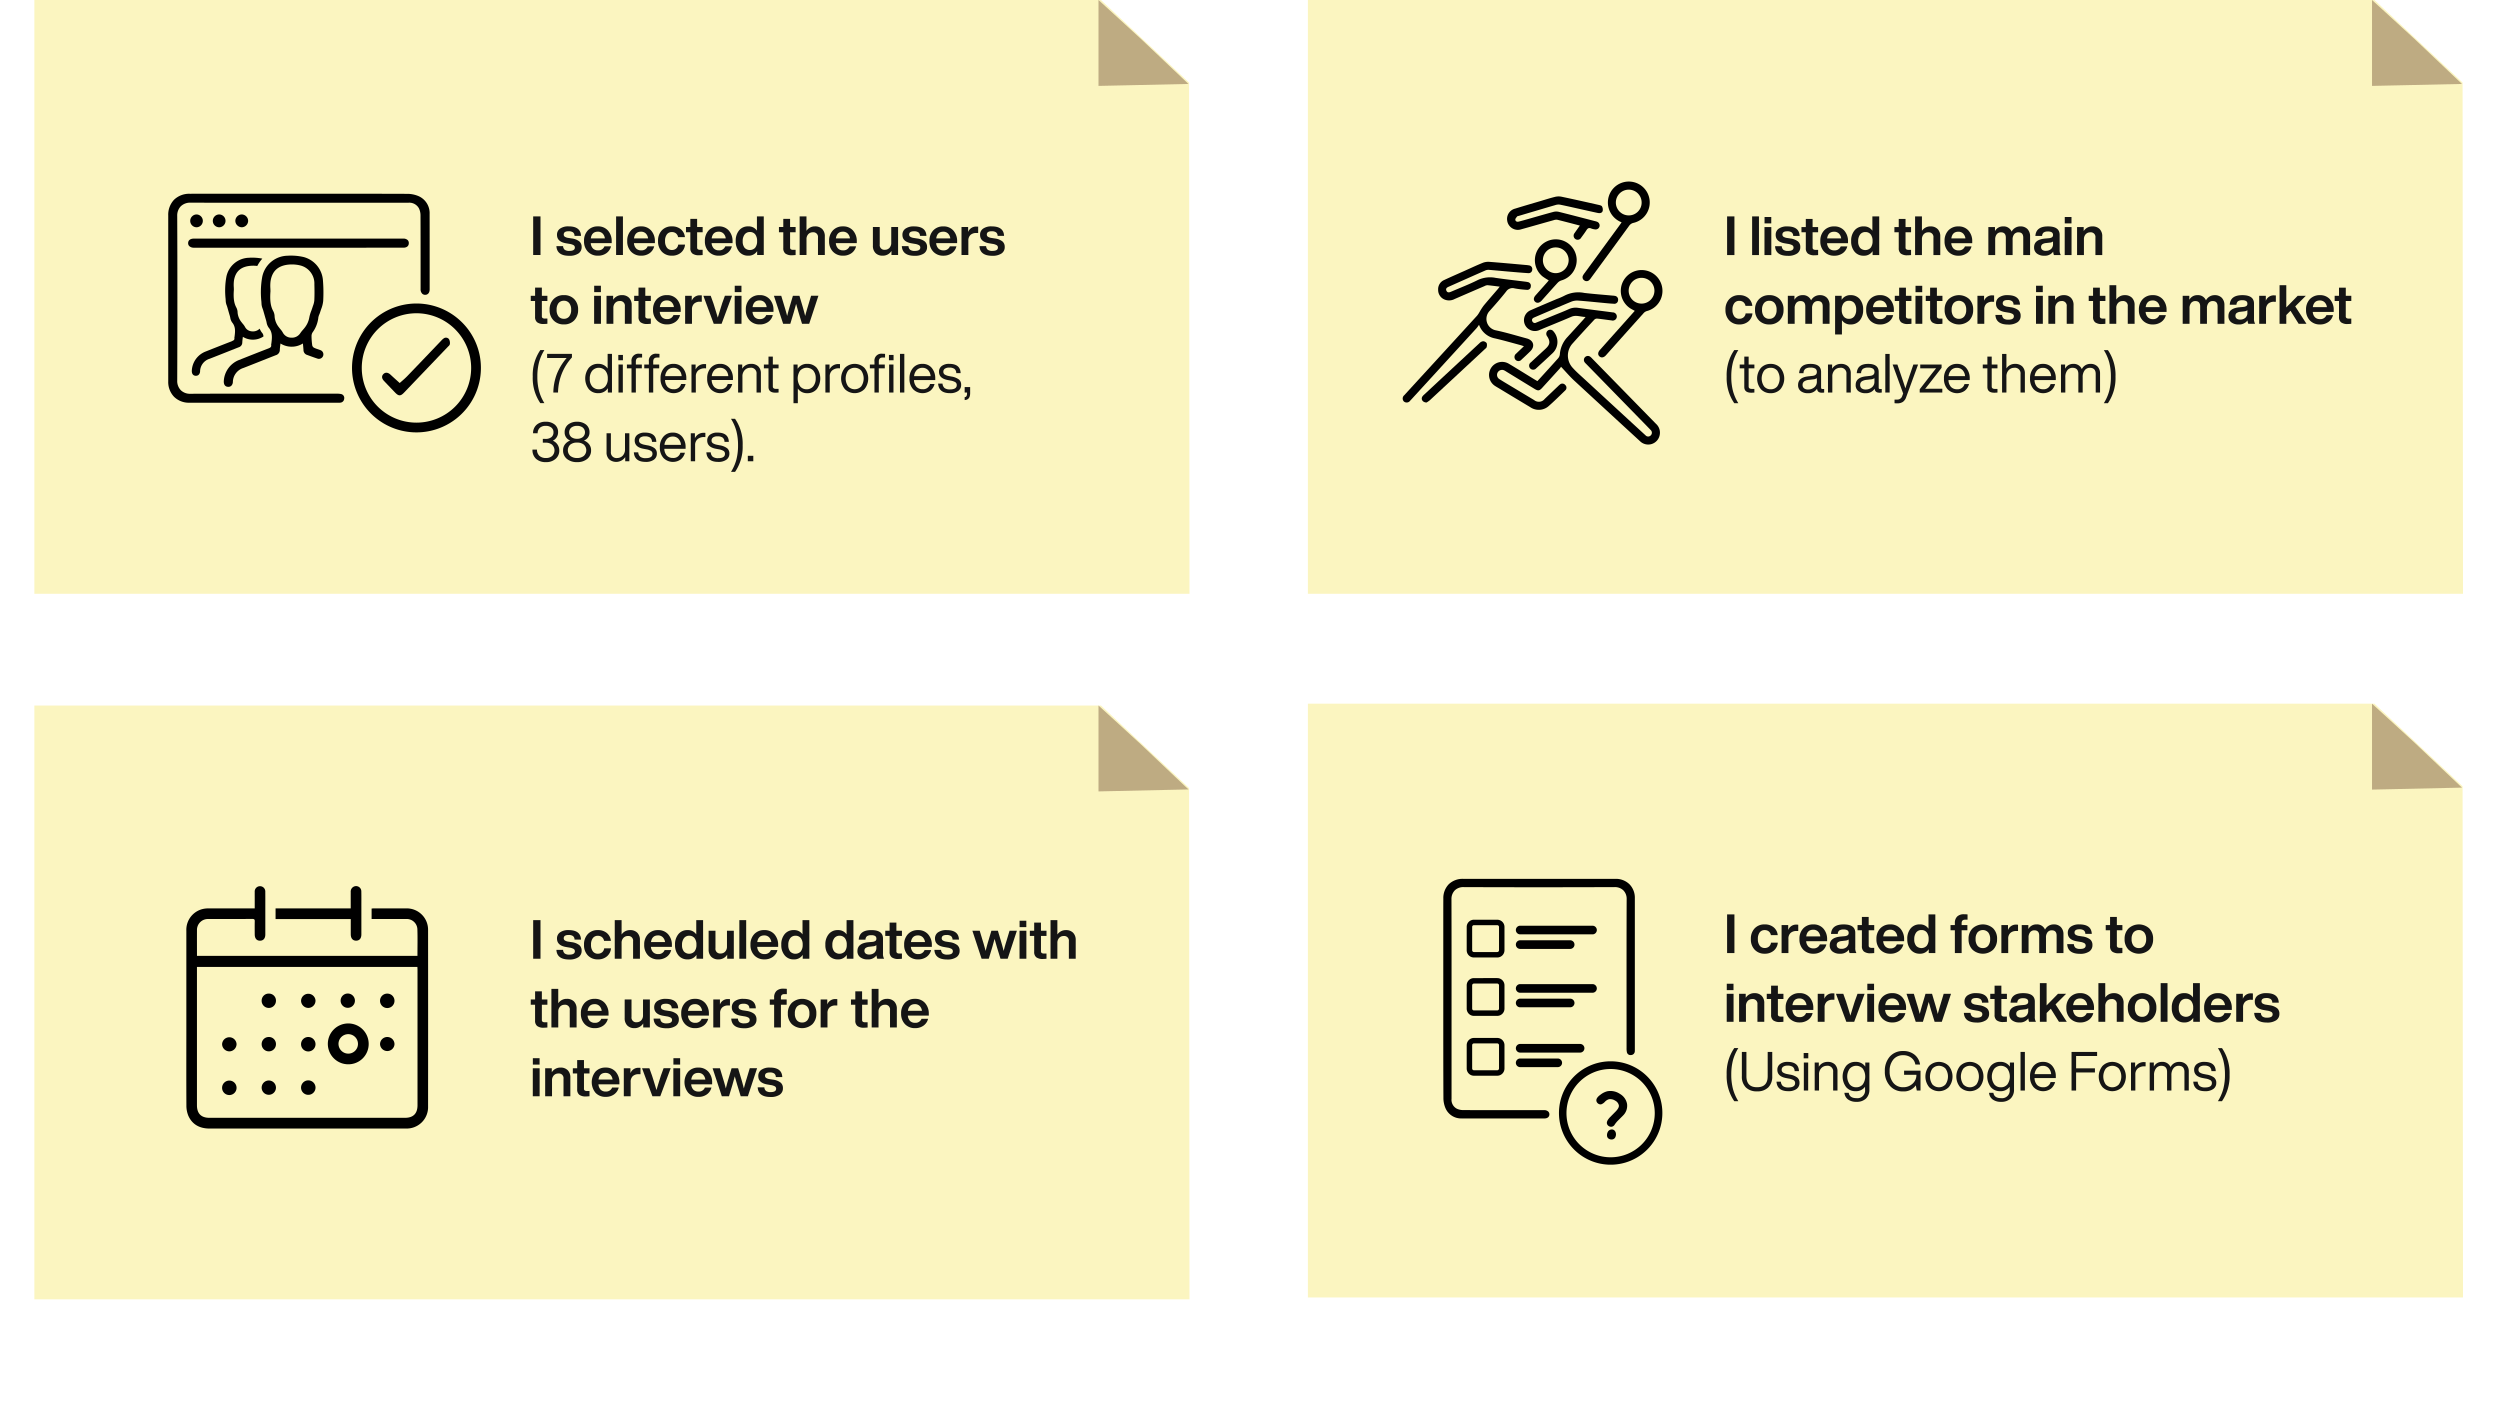 <svg xmlns="http://www.w3.org/2000/svg" xmlns:xlink="http://www.w3.org/1999/xlink" width="691" height="387.5" viewBox="0 0 691 387.5">
  <defs>
    <filter id="Rectangle_74" x="0" y="52.5" width="339" height="140" filterUnits="userSpaceOnUse">
      <feOffset dy="3" input="SourceAlpha"/>
      <feGaussianBlur stdDeviation="7.5" result="blur"/>
      <feFlood flood-opacity="0.161"/>
      <feComposite operator="in" in2="blur"/>
    </filter>
    <clipPath id="clip-path">
      <rect id="Rectangle_100" data-name="Rectangle 100" width="86.421" height="65.963" fill="none"/>
    </clipPath>
    <filter id="Rectangle_74-2" x="0" y="247.5" width="339" height="140" filterUnits="userSpaceOnUse">
      <feOffset dy="3" input="SourceAlpha"/>
      <feGaussianBlur stdDeviation="7.5" result="blur-2"/>
      <feFlood flood-opacity="0.161"/>
      <feComposite operator="in" in2="blur-2"/>
    </filter>
    <filter id="Rectangle_74-3" x="352" y="52.5" width="339" height="140" filterUnits="userSpaceOnUse">
      <feOffset dy="3" input="SourceAlpha"/>
      <feGaussianBlur stdDeviation="7.5" result="blur-3"/>
      <feFlood flood-opacity="0.161"/>
      <feComposite operator="in" in2="blur-3"/>
    </filter>
    <filter id="Rectangle_74-4" x="352" y="247" width="339" height="140" filterUnits="userSpaceOnUse">
      <feOffset dy="3" input="SourceAlpha"/>
      <feGaussianBlur stdDeviation="7.5" result="blur-4"/>
      <feFlood flood-opacity="0.161"/>
      <feComposite operator="in" in2="blur-4"/>
    </filter>
    <clipPath id="clip-path-2">
      <rect id="Rectangle_154" data-name="Rectangle 154" width="60.577" height="79.083" transform="translate(0 0)" fill="none"/>
    </clipPath>
    <clipPath id="clip-path-3">
      <rect id="Rectangle_97" data-name="Rectangle 97" width="71.793" height="72.674"/>
    </clipPath>
    <clipPath id="clip-path-4">
      <rect id="Rectangle_98" data-name="Rectangle 98" width="66.834" height="67.015" fill="none"/>
    </clipPath>
  </defs>
  <g id="Group_4426" data-name="Group 4426" transform="translate(-787.5 -1909)">
    <g id="Group_3313" data-name="Group 3313" transform="translate(2 -177)">
      <g transform="matrix(1, 0, 0, 1, 785.5, 2086)" filter="url(#Rectangle_74)">
        <rect id="Rectangle_74-5" data-name="Rectangle 74" width="294" height="95" transform="translate(22.5 72)" fill="#fff"/>
      </g>
      <path id="Path_1036" data-name="Path 1036" d="M-118,0H176.8l24.363,22.84.113,141.287H-118Z" transform="translate(913 2086)" fill="#fbf5c0"/>
      <path id="Path_1037" data-name="Path 1037" d="M0,0,11.766,10.777,24.867,23.2,0,23.746Z" transform="translate(1089.124 2086)" fill="#beab82"/>
    </g>
    <path id="Path_6241" data-name="Path 6241" d="M2.895,17H.87V6.32H2.895Zm7.935.21q-3.39,0-3.54-2.67H9.135a1.391,1.391,0,0,0,.472,1.02,2.09,2.09,0,0,0,1.253.3q1.53,0,1.53-.93a.734.734,0,0,0-.33-.645,3.267,3.267,0,0,0-1.185-.375l-.885-.15q-2.535-.42-2.535-2.34A2.019,2.019,0,0,1,8.3,9.7a3.92,3.92,0,0,1,2.37-.622q3.315,0,3.42,2.625H12.3a1.2,1.2,0,0,0-.435-.983,2.042,2.042,0,0,0-1.2-.292q-1.35,0-1.35.9a.708.708,0,0,0,.3.608,2.471,2.471,0,0,0,.99.337l.975.15a4.3,4.3,0,0,1,2.048.81,1.94,1.94,0,0,1,.637,1.545,2.065,2.065,0,0,1-.9,1.8A4.377,4.377,0,0,1,10.83,17.21Zm11.745-3.945v.45h-5.79a2.354,2.354,0,0,0,.622,1.493,1.907,1.907,0,0,0,1.388.5,1.763,1.763,0,0,0,1.77-1.11H22.38a3.233,3.233,0,0,1-1.26,1.882,3.873,3.873,0,0,1-2.34.7,3.691,3.691,0,0,1-2.79-1.11,4.069,4.069,0,0,1-1.065-2.94,4.1,4.1,0,0,1,1.05-2.94A3.672,3.672,0,0,1,18.75,9.08a3.559,3.559,0,0,1,2.79,1.155A4.369,4.369,0,0,1,22.575,13.265Zm-3.84-2.715q-1.665,0-1.935,1.845h3.885a2.252,2.252,0,0,0-.63-1.35A1.816,1.816,0,0,0,18.735,10.55ZM25.68,17H23.79V6.32h1.89Zm8.835-3.735v.45h-5.79a2.354,2.354,0,0,0,.622,1.493,1.907,1.907,0,0,0,1.388.5,1.763,1.763,0,0,0,1.77-1.11H34.32a3.233,3.233,0,0,1-1.26,1.882,3.873,3.873,0,0,1-2.34.7,3.691,3.691,0,0,1-2.79-1.11,4.069,4.069,0,0,1-1.065-2.94,4.1,4.1,0,0,1,1.05-2.94A3.672,3.672,0,0,1,30.69,9.08a3.559,3.559,0,0,1,2.79,1.155A4.369,4.369,0,0,1,34.515,13.265Zm-3.84-2.715q-1.665,0-1.935,1.845h3.885a2.252,2.252,0,0,0-.63-1.35A1.816,1.816,0,0,0,30.675,10.55Zm8.535,6.63a3.672,3.672,0,0,1-2.775-1.11,4.07,4.07,0,0,1-1.05-2.94,4.091,4.091,0,0,1,1.05-2.955A3.638,3.638,0,0,1,39.21,9.08a3.729,3.729,0,0,1,2.475.8A3.209,3.209,0,0,1,42.81,12.05H40.92a1.7,1.7,0,0,0-.585-1.035,1.744,1.744,0,0,0-1.125-.36,1.669,1.669,0,0,0-1.387.637,2.914,2.914,0,0,0-.5,1.838,2.883,2.883,0,0,0,.51,1.837,1.674,1.674,0,0,0,1.38.637,1.788,1.788,0,0,0,1.163-.382,1.663,1.663,0,0,0,.577-1.1h1.89a3.242,3.242,0,0,1-1.14,2.227A3.736,3.736,0,0,1,39.21,17.18Zm8.505-7.92V10.7h-1.53v4.185a.613.613,0,0,0,.2.525,1.177,1.177,0,0,0,.682.15h.645V17q-.615.06-.99.06a2.891,2.891,0,0,1-1.838-.472,1.837,1.837,0,0,1-.577-1.507V10.7h-1.2V9.26h1.2V7.01h1.875V9.26Zm8.265,4.005v.45H50.19a2.354,2.354,0,0,0,.623,1.493,1.907,1.907,0,0,0,1.388.5,1.763,1.763,0,0,0,1.77-1.11h1.815a3.233,3.233,0,0,1-1.26,1.882,3.873,3.873,0,0,1-2.34.7,3.691,3.691,0,0,1-2.79-1.11,4.069,4.069,0,0,1-1.065-2.94,4.1,4.1,0,0,1,1.05-2.94,3.672,3.672,0,0,1,2.775-1.11,3.559,3.559,0,0,1,2.79,1.155A4.369,4.369,0,0,1,55.98,13.265ZM52.14,10.55q-1.665,0-1.935,1.845H54.09a2.252,2.252,0,0,0-.63-1.35A1.816,1.816,0,0,0,52.14,10.55Zm10.575-.285V6.32h1.89V17h-1.83V15.92a2.778,2.778,0,0,1-2.445,1.26A3.132,3.132,0,0,1,57.8,16.07a4.381,4.381,0,0,1-.945-2.94,4.369,4.369,0,0,1,.945-2.955A3.124,3.124,0,0,1,60.33,9.08,2.727,2.727,0,0,1,62.715,10.265Zm-3.93,2.925a2.729,2.729,0,0,0,.525,1.815,2.013,2.013,0,0,0,2.925-.03,2.856,2.856,0,0,0,.525-1.845,2.856,2.856,0,0,0-.525-1.845,1.789,1.789,0,0,0-1.47-.645,1.745,1.745,0,0,0-1.447.675A2.956,2.956,0,0,0,58.785,13.19ZM73.41,9.26V10.7H71.88v4.185a.613.613,0,0,0,.2.525,1.177,1.177,0,0,0,.682.15h.645V17q-.615.06-.99.06a2.891,2.891,0,0,1-1.837-.472A1.837,1.837,0,0,1,70,15.08V10.7h-1.2V9.26H70V7.01H71.88V9.26Zm5.355-.18a2.686,2.686,0,0,1,1.987.727,2.79,2.79,0,0,1,.728,2.062V17H79.59V12.185a1.293,1.293,0,0,0-1.455-1.47,1.64,1.64,0,0,0-1.222.517,1.97,1.97,0,0,0-.5,1.432V17H74.52V6.32h1.89V10.3A2.773,2.773,0,0,1,78.765,9.08Zm11.55,4.185v.45h-5.79a2.354,2.354,0,0,0,.622,1.493,1.907,1.907,0,0,0,1.388.5,1.763,1.763,0,0,0,1.77-1.11H90.12a3.233,3.233,0,0,1-1.26,1.882,3.873,3.873,0,0,1-2.34.7,3.691,3.691,0,0,1-2.79-1.11,4.069,4.069,0,0,1-1.065-2.94,4.1,4.1,0,0,1,1.05-2.94A3.672,3.672,0,0,1,86.49,9.08a3.559,3.559,0,0,1,2.79,1.155A4.369,4.369,0,0,1,90.315,13.265Zm-3.84-2.715q-1.665,0-1.935,1.845h3.885a2.252,2.252,0,0,0-.63-1.35A1.816,1.816,0,0,0,86.475,10.55ZM99.84,13.6V9.26h1.89V17H99.9V15.875a2.785,2.785,0,0,1-2.43,1.305,2.665,2.665,0,0,1-1.973-.728,2.79,2.79,0,0,1-.728-2.062V9.26h1.89v4.815a1.293,1.293,0,0,0,1.455,1.47,1.64,1.64,0,0,0,1.222-.517A1.97,1.97,0,0,0,99.84,13.6Zm6.465,3.615q-3.39,0-3.54-2.67h1.845a1.391,1.391,0,0,0,.473,1.02,2.09,2.09,0,0,0,1.253.3q1.53,0,1.53-.93a.734.734,0,0,0-.33-.645,3.267,3.267,0,0,0-1.185-.375l-.885-.15q-2.535-.42-2.535-2.34a2.019,2.019,0,0,1,.84-1.718,3.92,3.92,0,0,1,2.37-.622q3.315,0,3.42,2.625h-1.785a1.2,1.2,0,0,0-.435-.983,2.042,2.042,0,0,0-1.2-.292q-1.35,0-1.35.9a.708.708,0,0,0,.3.608,2.471,2.471,0,0,0,.99.337l.975.15a4.3,4.3,0,0,1,2.048.81,1.94,1.94,0,0,1,.638,1.545,2.065,2.065,0,0,1-.9,1.8A4.377,4.377,0,0,1,106.305,17.21Zm11.745-3.945v.45h-5.79a2.354,2.354,0,0,0,.622,1.493,1.907,1.907,0,0,0,1.388.5,1.763,1.763,0,0,0,1.77-1.11h1.815a3.233,3.233,0,0,1-1.26,1.882,3.873,3.873,0,0,1-2.34.7,3.691,3.691,0,0,1-2.79-1.11,4.069,4.069,0,0,1-1.065-2.94,4.1,4.1,0,0,1,1.05-2.94,3.672,3.672,0,0,1,2.775-1.11,3.559,3.559,0,0,1,2.79,1.155A4.369,4.369,0,0,1,118.05,13.265Zm-3.84-2.715q-1.665,0-1.935,1.845h3.885a2.252,2.252,0,0,0-.63-1.35A1.816,1.816,0,0,0,114.21,10.55ZM123.4,9.14a3.3,3.3,0,0,1,.465.03v1.74h-.48a2.318,2.318,0,0,0-1.658.548,2.119,2.119,0,0,0-.577,1.612V17h-1.89V9.26h1.83v1.38A2.318,2.318,0,0,1,123.4,9.14Zm4.365,8.07q-3.39,0-3.54-2.67h1.845a1.391,1.391,0,0,0,.473,1.02,2.09,2.09,0,0,0,1.253.3q1.53,0,1.53-.93a.734.734,0,0,0-.33-.645,3.267,3.267,0,0,0-1.185-.375l-.885-.15q-2.535-.42-2.535-2.34a2.019,2.019,0,0,1,.84-1.718,3.92,3.92,0,0,1,2.37-.622q3.315,0,3.42,2.625H129.24a1.2,1.2,0,0,0-.435-.983,2.042,2.042,0,0,0-1.2-.292q-1.35,0-1.35.9a.708.708,0,0,0,.3.608,2.471,2.471,0,0,0,.99.337l.975.15a4.3,4.3,0,0,1,2.048.81,1.94,1.94,0,0,1,.637,1.545,2.065,2.065,0,0,1-.9,1.8A4.377,4.377,0,0,1,127.77,17.21ZM4.8,28.26V29.7H3.27v4.185a.613.613,0,0,0,.2.525,1.177,1.177,0,0,0,.683.15H4.8V36q-.615.06-.99.06a2.891,2.891,0,0,1-1.838-.472,1.837,1.837,0,0,1-.578-1.507V29.7H.2V28.26h1.2V26.01H3.27v2.25Zm8.49,3.87a4.036,4.036,0,0,1-1.08,2.94,3.8,3.8,0,0,1-2.85,1.11,3.8,3.8,0,0,1-2.85-1.11,3.973,3.973,0,0,1-1.1-2.94,3.973,3.973,0,0,1,1.1-2.94,3.8,3.8,0,0,1,2.85-1.11,3.824,3.824,0,0,1,2.85,1.095A4.024,4.024,0,0,1,13.29,32.13ZM7.875,33.975a1.833,1.833,0,0,0,1.485.645,1.8,1.8,0,0,0,1.477-.653,2.833,2.833,0,0,0,.533-1.837,2.833,2.833,0,0,0-.533-1.838A1.8,1.8,0,0,0,9.36,29.64a1.811,1.811,0,0,0-1.478.645A2.827,2.827,0,0,0,7.35,32.13,2.856,2.856,0,0,0,7.875,33.975Zm11.715-6.72H17.73v-1.77h1.86ZM19.605,36h-1.89V28.26h1.89Zm5.775-7.92a2.686,2.686,0,0,1,1.987.727A2.79,2.79,0,0,1,28.1,30.87V36h-1.89V31.185a1.293,1.293,0,0,0-1.455-1.47,1.64,1.64,0,0,0-1.222.517,1.97,1.97,0,0,0-.5,1.433V36h-1.89V28.26h1.83v1.11A2.78,2.78,0,0,1,25.38,28.08Zm8.01.18V29.7H31.86v4.185a.613.613,0,0,0,.2.525,1.177,1.177,0,0,0,.682.15h.645V36q-.615.06-.99.06a2.891,2.891,0,0,1-1.838-.472,1.837,1.837,0,0,1-.577-1.507V29.7h-1.2V28.26h1.2V26.01H31.86v2.25Zm8.265,4v.45h-5.79a2.354,2.354,0,0,0,.623,1.493,1.907,1.907,0,0,0,1.388.5,1.763,1.763,0,0,0,1.77-1.11H41.46a3.233,3.233,0,0,1-1.26,1.882,3.873,3.873,0,0,1-2.34.7,3.691,3.691,0,0,1-2.79-1.11A4.069,4.069,0,0,1,34,32.13a4.1,4.1,0,0,1,1.05-2.94,3.672,3.672,0,0,1,2.775-1.11,3.559,3.559,0,0,1,2.79,1.155A4.369,4.369,0,0,1,41.655,32.265Zm-3.84-2.715q-1.665,0-1.935,1.845h3.885a2.252,2.252,0,0,0-.63-1.35A1.816,1.816,0,0,0,37.815,29.55Zm9.195-1.41a3.3,3.3,0,0,1,.465.03v1.74h-.48a2.318,2.318,0,0,0-1.657.548,2.119,2.119,0,0,0-.578,1.612V36H42.87V28.26H44.7v1.38A2.318,2.318,0,0,1,47.01,28.14Zm6.105,2.19.75-2.07H55.83L52.95,36H50.775L47.91,28.26h2.025l.75,2.085Q51.21,31.98,51.9,34.29,52.455,32.43,53.115,30.33Zm5.325-3.075H56.58v-1.77h1.86ZM58.455,36h-1.89V28.26h1.89Zm8.835-3.735v.45H61.5a2.354,2.354,0,0,0,.623,1.493,1.907,1.907,0,0,0,1.388.5,1.763,1.763,0,0,0,1.77-1.11H67.1a3.233,3.233,0,0,1-1.26,1.882,3.873,3.873,0,0,1-2.34.7,3.691,3.691,0,0,1-2.79-1.11,4.069,4.069,0,0,1-1.065-2.94,4.1,4.1,0,0,1,1.05-2.94,3.672,3.672,0,0,1,2.775-1.11,3.559,3.559,0,0,1,2.79,1.155A4.369,4.369,0,0,1,67.29,32.265ZM63.45,29.55q-1.665,0-1.935,1.845H65.4a2.252,2.252,0,0,0-.63-1.35A1.816,1.816,0,0,0,63.45,29.55Zm13.365,1.6.87-2.895H79.71L77.16,36H75.18l-.975-3.18q-.555-1.95-.66-2.31-.045.165-.645,2.31L71.94,36H69.96l-2.55-7.74h2.025l.87,2.895q.33,1.035.765,2.685.42-1.665.735-2.7l.855-2.88h1.8l.855,2.88q.315,1.035.735,2.7Q76.44,32.355,76.815,31.155ZM3.975,57.94H2.85A12.216,12.216,0,0,1,.75,50.6a12.174,12.174,0,0,1,2.1-7.335H3.975a12.479,12.479,0,0,0-1.5,3.42,15.658,15.658,0,0,0-.45,3.915,15.368,15.368,0,0,0,.45,3.9A12.433,12.433,0,0,0,3.975,57.94Zm.75-12.48V44.32H11.58v.99A14.732,14.732,0,0,0,7.74,55h-1.3A15.082,15.082,0,0,1,7.4,49.923a15.713,15.713,0,0,1,2.722-4.463ZM21.45,48.37V44.32h1.2V55H21.51V53.8a3.012,3.012,0,0,1-2.655,1.38,3.3,3.3,0,0,1-2.61-1.11,4.883,4.883,0,0,1,0-5.9,3.293,3.293,0,0,1,2.61-1.095A3.018,3.018,0,0,1,21.45,48.37Zm-4.935,2.82a3.135,3.135,0,0,0,.675,2.145A2.3,2.3,0,0,0,19,54.1a2.259,2.259,0,0,0,1.815-.795,3.218,3.218,0,0,0,.675-2.175,3.254,3.254,0,0,0-.675-2.175,2.438,2.438,0,0,0-3.622.022A3.345,3.345,0,0,0,16.515,51.19Zm9.165-5.1H24.4V44.62H25.68ZM25.65,55h-1.2V47.26h1.2Zm5.325-9.66h-.69q-1.035,0-1.035,1.1v.825H30.9v1.05H29.25V55h-1.2V48.31H26.775V47.26H28.05v-.8a1.916,1.916,0,0,1,2.16-2.175q.285,0,.765.03Zm4.8,0h-.69q-1.035,0-1.035,1.1v.825H35.7v1.05H34.05V55h-1.2V48.31H31.575V47.26H32.85v-.8a1.916,1.916,0,0,1,2.16-2.175q.285,0,.765.03ZM43.2,51.13v.42H37.32a2.952,2.952,0,0,0,.7,1.9,2.225,2.225,0,0,0,1.68.638,1.939,1.939,0,0,0,2.055-1.44H43a3.435,3.435,0,0,1-1.17,1.853,3.681,3.681,0,0,1-4.755-.413,4.2,4.2,0,0,1-1-2.955,4.252,4.252,0,0,1,.99-2.94,3.266,3.266,0,0,1,2.58-1.11,3.188,3.188,0,0,1,2.61,1.155A4.421,4.421,0,0,1,43.2,51.13Zm-3.555-2.955a2.106,2.106,0,0,0-1.545.593,2.85,2.85,0,0,0-.75,1.7h4.56a2.681,2.681,0,0,0-.69-1.658A2.063,2.063,0,0,0,39.645,48.175Zm8.61-1.035a3.489,3.489,0,0,1,.405.015V48.31h-.3a2.718,2.718,0,0,0-1.867.592,2.138,2.138,0,0,0-.668,1.688V55h-1.2V47.26h1.14v1.365A2.618,2.618,0,0,1,48.255,47.14Zm7.83,3.99v.42h-5.88a2.952,2.952,0,0,0,.7,1.9,2.225,2.225,0,0,0,1.68.638,1.939,1.939,0,0,0,2.055-1.44H55.89A3.435,3.435,0,0,1,54.72,54.5a3.681,3.681,0,0,1-4.755-.413,4.2,4.2,0,0,1-1-2.955,4.252,4.252,0,0,1,.99-2.94,3.266,3.266,0,0,1,2.58-1.11,3.188,3.188,0,0,1,2.61,1.155A4.421,4.421,0,0,1,56.085,51.13ZM52.53,48.175a2.106,2.106,0,0,0-1.545.593,2.85,2.85,0,0,0-.75,1.7H54.8a2.681,2.681,0,0,0-.69-1.658A2.063,2.063,0,0,0,52.53,48.175Zm8.55-1.095a2.751,2.751,0,0,1,2.01.7,2.645,2.645,0,0,1,.72,1.98V55h-1.2V49.885a1.545,1.545,0,0,0-1.77-1.725,2.064,2.064,0,0,0-1.485.63,2.444,2.444,0,0,0-.645,1.83V55h-1.2V47.26h1.14v1.155A2.769,2.769,0,0,1,61.08,47.08Zm7.62.18v1.05H67.11v5.025q0,.66.885.66H68.7V55q-.5.045-.855.045-1.935,0-1.935-1.6V48.31H64.635V47.26H65.91V45.07h1.2v2.19Zm7.92-.18a3.368,3.368,0,0,1,2.625,1.095,4.943,4.943,0,0,1,0,5.9,3.346,3.346,0,0,1-2.625,1.11,3.018,3.018,0,0,1-2.6-1.29v4.05h-1.2V47.26h1.14v1.2A3.012,3.012,0,0,1,76.62,47.08Zm-.15,7.02a2.238,2.238,0,0,0,1.808-.817,3.345,3.345,0,0,0,.683-2.213,3.163,3.163,0,0,0-.668-2.138,2.519,2.519,0,0,0-3.637.007,3.866,3.866,0,0,0,0,4.365A2.259,2.259,0,0,0,76.47,54.1Zm8.805-6.96a3.489,3.489,0,0,1,.4.015V48.31h-.3a2.718,2.718,0,0,0-1.868.592,2.138,2.138,0,0,0-.668,1.688V55h-1.2V47.26h1.14v1.365A2.618,2.618,0,0,1,85.275,47.14Zm7.155,6.93a3.839,3.839,0,0,1-5.4,0,4.641,4.641,0,0,1,0-5.88,3.839,3.839,0,0,1,5.4,0,4.641,4.641,0,0,1,0,5.88Zm-4.515-.765a2.469,2.469,0,0,0,3.63,0,3.866,3.866,0,0,0,0-4.365,2.5,2.5,0,0,0-3.63,0,3.866,3.866,0,0,0,0,4.365Zm7.29-6.045v-.8a1.916,1.916,0,0,1,2.16-2.175q.285,0,.765.03v1.02h-.69q-1.035,0-1.035,1.1v.825h1.65v1.05H96.4V55h-1.2V48.31H93.93V47.26Zm4-1.17V44.62h1.275v1.47ZM100.455,55h-1.2V47.26h1.2Zm3,0h-1.2V44.32h1.2Zm8.55-3.87v.42h-5.88a2.952,2.952,0,0,0,.705,1.9,2.225,2.225,0,0,0,1.68.638,1.939,1.939,0,0,0,2.055-1.44h1.245a3.435,3.435,0,0,1-1.17,1.853,3.681,3.681,0,0,1-4.755-.413,4.2,4.2,0,0,1-1-2.955,4.252,4.252,0,0,1,.99-2.94,3.266,3.266,0,0,1,2.58-1.11,3.188,3.188,0,0,1,2.61,1.155A4.422,4.422,0,0,1,112.005,51.13Zm-3.555-2.955a2.106,2.106,0,0,0-1.545.593,2.85,2.85,0,0,0-.75,1.7h4.56a2.681,2.681,0,0,0-.69-1.658A2.063,2.063,0,0,0,108.45,48.175Zm7.635,7.005q-3.1,0-3.285-2.64h1.215a1.758,1.758,0,0,0,.577,1.237,2.435,2.435,0,0,0,1.493.368q1.86,0,1.86-1.2a.911.911,0,0,0-.382-.795,3.869,3.869,0,0,0-1.387-.465l-.72-.135q-2.415-.45-2.415-2.28a1.922,1.922,0,0,1,.757-1.6,3.264,3.264,0,0,1,2.063-.592q3.075,0,3.15,2.565h-1.2a1.488,1.488,0,0,0-.51-1.185,2.425,2.425,0,0,0-1.44-.345,2.045,2.045,0,0,0-1.2.3.973.973,0,0,0-.42.84.876.876,0,0,0,.36.765,3.414,3.414,0,0,0,1.2.435l.69.135a4.64,4.64,0,0,1,2.047.81,1.818,1.818,0,0,1,.623,1.47,2,2,0,0,1-.818,1.7A3.714,3.714,0,0,1,116.085,55.18Zm4.05-.18V53.5h1.515v1.635q0,1.8-1.365,1.935l-.15.015v-.81l.1-.015q.555-.06.555-1.02V55ZM6.3,68.315A2.913,2.913,0,0,1,8.085,71a2.946,2.946,0,0,1-1.02,2.34,3.83,3.83,0,0,1-2.655.9,3.868,3.868,0,0,1-2.767-.93,3.278,3.278,0,0,1-.967-2.535H1.92a2.324,2.324,0,0,0,.675,1.732A2.585,2.585,0,0,0,4.41,73.1a2.482,2.482,0,0,0,1.717-.57,2.164,2.164,0,0,0-.015-3.082,2.587,2.587,0,0,0-1.778-.577h-.8V67.82h.72A2.5,2.5,0,0,0,5.9,67.34,1.641,1.641,0,0,0,6.48,66,1.6,1.6,0,0,0,5.9,64.692a2.4,2.4,0,0,0-1.568-.472,2.343,2.343,0,0,0-1.6.518A2.042,2.042,0,0,0,2.1,66.26H.84a3.041,3.041,0,0,1,.952-2.318,3.61,3.61,0,0,1,2.543-.862,3.78,3.78,0,0,1,2.482.772,2.6,2.6,0,0,1,.938,2.122A2.55,2.55,0,0,1,6.3,68.315Zm8.595-.045a3.225,3.225,0,0,1,1.455,1.058,2.654,2.654,0,0,1,.525,1.643,2.94,2.94,0,0,1-1.065,2.385A4.246,4.246,0,0,1,13,74.24a4.246,4.246,0,0,1-2.8-.885A2.94,2.94,0,0,1,9.135,70.97a2.654,2.654,0,0,1,.525-1.643,3.225,3.225,0,0,1,1.455-1.058A2.321,2.321,0,0,1,9.57,66a2.639,2.639,0,0,1,.975-2.16A3.864,3.864,0,0,1,13,63.08a3.864,3.864,0,0,1,2.46.765A2.639,2.639,0,0,1,16.44,66,2.321,2.321,0,0,1,14.895,68.27Zm-.315-3.585A2.5,2.5,0,0,0,13,64.22a2.5,2.5,0,0,0-1.575.465,1.724,1.724,0,0,0,0,2.64A2.5,2.5,0,0,0,13,67.79a2.5,2.5,0,0,0,1.575-.465,1.724,1.724,0,0,0,0-2.64ZM11.145,72.53A2.868,2.868,0,0,0,13,73.1a2.868,2.868,0,0,0,1.86-.57,2.125,2.125,0,0,0,0-3.135A2.883,2.883,0,0,0,13,68.84a2.883,2.883,0,0,0-1.86.555,2.125,2.125,0,0,0,0,3.135ZM26.25,70.64V66.26h1.2V74H26.31V72.845a3.012,3.012,0,0,1-4.44.63,2.645,2.645,0,0,1-.72-1.98V66.26h1.2v5.115A1.545,1.545,0,0,0,24.12,73.1a2.064,2.064,0,0,0,1.485-.63A2.444,2.444,0,0,0,26.25,70.64Zm5.73,3.54q-3.1,0-3.285-2.64H29.91a1.758,1.758,0,0,0,.578,1.237,2.435,2.435,0,0,0,1.492.368q1.86,0,1.86-1.2a.911.911,0,0,0-.382-.795,3.868,3.868,0,0,0-1.388-.465l-.72-.135q-2.415-.45-2.415-2.28a1.922,1.922,0,0,1,.757-1.6,3.264,3.264,0,0,1,2.063-.592q3.075,0,3.15,2.565h-1.2a1.488,1.488,0,0,0-.51-1.185,2.425,2.425,0,0,0-1.44-.345,2.045,2.045,0,0,0-1.2.3.973.973,0,0,0-.42.84.876.876,0,0,0,.36.765,3.414,3.414,0,0,0,1.2.435l.69.135a4.64,4.64,0,0,1,2.047.81,1.818,1.818,0,0,1,.623,1.47,2,2,0,0,1-.818,1.7A3.714,3.714,0,0,1,31.98,74.18ZM43,70.13v.42h-5.88a2.952,2.952,0,0,0,.7,1.9,2.225,2.225,0,0,0,1.68.637,1.939,1.939,0,0,0,2.055-1.44H42.81A3.435,3.435,0,0,1,41.64,73.5a3.681,3.681,0,0,1-4.755-.412,4.2,4.2,0,0,1-1-2.955,4.252,4.252,0,0,1,.99-2.94,3.266,3.266,0,0,1,2.58-1.11,3.188,3.188,0,0,1,2.61,1.155A4.421,4.421,0,0,1,43,70.13ZM39.45,67.175a2.106,2.106,0,0,0-1.545.592,2.85,2.85,0,0,0-.75,1.7h4.56a2.681,2.681,0,0,0-.69-1.658A2.063,2.063,0,0,0,39.45,67.175Zm8.61-1.035a3.488,3.488,0,0,1,.405.015V67.31h-.3A2.718,2.718,0,0,0,46.3,67.9a2.138,2.138,0,0,0-.668,1.688V74h-1.2V66.26h1.14v1.365A2.618,2.618,0,0,1,48.06,66.14Zm3.96,8.04q-3.1,0-3.285-2.64H49.95a1.758,1.758,0,0,0,.577,1.237,2.435,2.435,0,0,0,1.493.368q1.86,0,1.86-1.2a.911.911,0,0,0-.382-.795,3.868,3.868,0,0,0-1.387-.465l-.72-.135q-2.415-.45-2.415-2.28a1.922,1.922,0,0,1,.757-1.6,3.264,3.264,0,0,1,2.063-.592q3.075,0,3.15,2.565h-1.2a1.488,1.488,0,0,0-.51-1.185,2.425,2.425,0,0,0-1.44-.345,2.045,2.045,0,0,0-1.2.3.973.973,0,0,0-.42.84.876.876,0,0,0,.36.765,3.414,3.414,0,0,0,1.2.435l.69.135a4.64,4.64,0,0,1,2.048.81,1.818,1.818,0,0,1,.623,1.47,2,2,0,0,1-.818,1.7A3.714,3.714,0,0,1,52.02,74.18Zm4.65,2.76H55.545a12.432,12.432,0,0,0,1.5-3.435,15.368,15.368,0,0,0,.45-3.9,15.658,15.658,0,0,0-.45-3.915,12.478,12.478,0,0,0-1.5-3.42H56.67a12.174,12.174,0,0,1,2.1,7.335A12.216,12.216,0,0,1,56.67,76.94ZM61.71,74H60.195V72.5H61.71Z" transform="translate(934 1962.491)" fill="#151515"/>
    <g id="Group_3301" data-name="Group 3301" transform="translate(834 1962.546)">
      <g id="Group_3303" data-name="Group 3303" clip-path="url(#clip-path)">
        <path id="Path_1069" data-name="Path 1069" d="M47.771,55.369a5.245,5.245,0,0,0-1.239-.1l-8.011-.005c-10.848-.008-23.144-.017-32.4.031H6.1a3.6,3.6,0,0,1-2.616-.979,3.643,3.643,0,0,1-1-2.666c.06-15.374.06-30.678,0-45.487a3.681,3.681,0,0,1,.986-2.691,3.689,3.689,0,0,1,2.685-1h.015c11.205.031,22.6.027,33.615.023l10.968,0h4.96q5.3,0,10.61,0h0A3.011,3.011,0,0,1,69.3,4.054a4.494,4.494,0,0,1,.431,1.962c.023,4.854.022,9.789.022,14.562q0,2.894,0,5.788a1.715,1.715,0,0,0,.434,1.251,1.144,1.144,0,0,0,.839.325c.76-.008,1.232-.59,1.232-1.517q0-2.349,0-4.7c0-5.28.008-10.739-.011-16.109A5.126,5.126,0,0,0,69.185.664,7.932,7.932,0,0,0,65.973.032C58.26,0,50.417,0,42.834,0L36.2.006H17.288L13.908,0C11.307,0,8.616,0,5.97.013A6.018,6.018,0,0,0,1.612,1.662,6.029,6.029,0,0,0,0,6.023v13.13C0,29.882,0,40.977,0,51.888a5.864,5.864,0,0,0,1.623,4.251,5.823,5.823,0,0,0,4.237,1.629c9.4,0,21.831,0,32.8,0h8.362l.131,0,.138,0a1.835,1.835,0,0,0,.285-.019,1.156,1.156,0,0,0,1.057-1.074,1.106,1.106,0,0,0-.868-1.311" transform="translate(0 0)"/>
        <path id="Path_1070" data-name="Path 1070" d="M231.111,245.793a3.6,3.6,0,0,1,.3-1c.081-.2.164-.4.226-.613.086-.286.187-.578.285-.86a8.494,8.494,0,0,0,.551-2.208,41.215,41.215,0,0,0-.063-5.63A7.2,7.2,0,0,0,227,228.93a15.68,15.68,0,0,0-4.474-.341,7.269,7.269,0,0,0-6.906,5.86,24.019,24.019,0,0,0-.23,6.814q.024.391.047.781a4.358,4.358,0,0,0,.3,1.18c.06.171.123.348.173.52q.12.417.239.835c.165.581.336,1.182.514,1.77.06.2.108.411.155.619a3.454,3.454,0,0,0,.579,1.482c1.128,1.339.94,2.853.759,4.318-.006.045-.016.092-.026.141a1,1,0,0,0-.031.347c.073.534-.188.734-.763.956-2.373.917-4.875,1.9-8.112,3.189a6.632,6.632,0,0,0-4.227,5.908c-.017.917.384,1.454,1.128,1.512.044,0,.087.005.13.005a1.183,1.183,0,0,0,.791-.271,1.545,1.545,0,0,0,.463-1.1,4.144,4.144,0,0,1,2.907-3.843c1.583-.615,3.188-1.252,4.74-1.868,1.381-.547,2.808-1.114,4.215-1.663a1.512,1.512,0,0,0,1.117-1.468c.015-.435.069-.871.127-1.333.018-.141.035-.285.053-.433a5.838,5.838,0,0,0,6.2-.01q.019.209.038.41c.044.469.086.911.12,1.354a1.416,1.416,0,0,0,.914,1.375c.292.1.584.21.875.316.648.236,1.318.48,1.986.7a1.242,1.242,0,1,0,.836-2.335c-.231-.095-.471-.174-.7-.252a7.242,7.242,0,0,1-.986-.382,1.032,1.032,0,0,1-.5-.62,18.833,18.833,0,0,1-.2-2.624,1.912,1.912,0,0,1,.3-1.018,8.506,8.506,0,0,0,1.57-3.969m-13.244-8.12a10.571,10.571,0,0,1,.044-2.015c.452-3.028,2.31-4.553,5.681-4.662q.138,0,.277,0a9.556,9.556,0,0,1,2.377.307,5.14,5.14,0,0,1,3.781,5.206c.037,1.335.063,2.909-.019,4.462a5.49,5.49,0,0,1-.354,1.437c-.054.157-.109.319-.159.48-.1.31-.213.625-.325.928a10.019,10.019,0,0,0-.542,1.812,6.314,6.314,0,0,1-1.239,2.807c-.162.216-.346.427-.523.631a7.891,7.891,0,0,0-.763.977,2.735,2.735,0,0,1-2.491,1.193,2.631,2.631,0,0,1-2.278-1.356,5.205,5.205,0,0,0-.688-.979c-.136-.164-.276-.335-.4-.507a5.447,5.447,0,0,1-1.21-2.959,3.309,3.309,0,0,0-.339-1.46c-.646-1.172-1.03-2.566-.808-5.556V238.4c0-.223-.011-.47-.022-.73" transform="translate(-189.643 -211.449)"/>
        <path id="Path_1071" data-name="Path 1071" d="M122.63,168.1h2.318c2.614,0,5.273,0,7.9,0,.944,0,1.5-.448,1.518-1.225a1.156,1.156,0,0,0-.3-.867,1.672,1.672,0,0,0-1.227-.421c-.1,0-.21,0-.315,0h-38.1q-9.718,0-19.436,0c-1,0-1.589.444-1.615,1.216a1.129,1.129,0,0,0,.3.84,1.814,1.814,0,0,0,1.324.458H122.63Z" transform="translate(-67.872 -153.182)"/>
        <path id="Path_1072" data-name="Path 1072" d="M249.4,80.076h.048a1.8,1.8,0,0,0,1.757-1.7,1.753,1.753,0,0,0-.481-1.269,1.784,1.784,0,0,0-1.254-.578,1.814,1.814,0,0,0-1.8,1.693,1.746,1.746,0,0,0,.475,1.259,1.806,1.806,0,0,0,1.26.592" transform="translate(-229.121 -70.803)"/>
        <path id="Path_1073" data-name="Path 1073" d="M166.186,80.068a1.772,1.772,0,0,0,.06-3.542,1.746,1.746,0,0,0-1.266.484,1.771,1.771,0,0,0,1.2,3.059Z" transform="translate(-152.102 -70.795)"/>
        <path id="Path_1074" data-name="Path 1074" d="M82.957,80.075a1.773,1.773,0,0,0,.007-3.542,1.72,1.72,0,0,0-1.254.5,1.756,1.756,0,0,0-.006,2.541,1.725,1.725,0,0,0,1.211.5h.042" transform="translate(-75.087 -70.802)"/>
        <path id="Path_1075" data-name="Path 1075" d="M806.645,531.65a3.342,3.342,0,0,0-.6.533l-.045.047q-1.492,1.559-2.982,3.119c-2.114,2.213-4.3,4.5-6.461,6.739-.494.511-1.022.972-1.534,1.417-.184.161-.36.314-.528.464l-.632-.569c-.62-.557-1.26-1.132-1.9-1.729-.684-.64-1.408-.721-1.937-.214-.576.551-.531,1.239.127,1.935s1.315,1.382,1.959,2.052q.515.536,1.029,1.074c.5.524.9.849,1.33.849h0c.428,0,.815-.315,1.3-.824,4.625-4.834,8.455-8.841,12.054-12.609.041-.043.087-.087.133-.131a1.071,1.071,0,0,0,.405-.6,2.239,2.239,0,0,0-.232-1.328,1.038,1.038,0,0,0-1.494-.222" transform="translate(-730.516 -491.649)"/>
        <path id="Path_1076" data-name="Path 1076" d="M98.116,259.41c-2.128.822-4.377,1.706-7.292,2.866a5.977,5.977,0,0,0-3.809,5.324c-.015.821.36,1.322,1.028,1.375q.06,0,.118,0a1.078,1.078,0,0,0,.721-.248,1.4,1.4,0,0,0,.422-1,3.711,3.711,0,0,1,2.6-3.442c1.423-.553,2.865-1.125,4.26-1.678,1.241-.492,2.525-1,3.79-1.5a1.373,1.373,0,0,0,1.014-1.333c.014-.39.062-.782.114-1.2.015-.12.03-.242.045-.367a5.26,5.26,0,0,0,5.613-.047l.08-.048-.007-.093a1.445,1.445,0,0,0-.34-.881,4.145,4.145,0,0,1-.617-.995l-.084-.189-.153.139a2.645,2.645,0,0,1-2.24.571,2.247,2.247,0,0,1-1.644-1.164,4.69,4.69,0,0,0-.62-.883c-.122-.148-.248-.3-.358-.455a4.881,4.881,0,0,1-1.085-2.651,2.988,2.988,0,0,0-.307-1.319c-.579-1.051-.924-2.3-.725-4.986v-.011c0-.2-.01-.423-.02-.657a9.494,9.494,0,0,1,.039-1.808c.405-2.714,2.071-4.08,5.092-4.178a8.194,8.194,0,0,1,1.262.06l.1.012.048-.091a9.644,9.644,0,0,1,1.177-1.742l.168-.2-.255-.047a14.838,14.838,0,0,0-3.465-.189,6.548,6.548,0,0,0-6.221,5.279,21.594,21.594,0,0,0-.207,6.129q.022.351.042.7a3.932,3.932,0,0,0,.268,1.065c.054.153.11.312.155.467q.108.375.214.75c.149.522.3,1.063.462,1.592.053.176.1.369.139.555a3.115,3.115,0,0,0,.523,1.339c1.01,1.2.841,2.556.678,3.87,0,.04-.014.082-.023.126a.922.922,0,0,0-.028.317c.064.47-.167.646-.676.843" transform="translate(-80.5 -218.655)"/>
        <path id="Path_1077" data-name="Path 1077" d="M708.95,410.5a17.811,17.811,0,1,0,5.217,12.594A17.694,17.694,0,0,0,708.95,410.5m2.522,12.594a15.116,15.116,0,1,1-15.116-15.116,15.133,15.133,0,0,1,15.116,15.116" transform="translate(-627.746 -374.939)"/>
      </g>
    </g>
    <g id="Group_3313-2" data-name="Group 3313" transform="translate(2 18)">
      <g transform="matrix(1, 0, 0, 1, 785.5, 1891)" filter="url(#Rectangle_74-2)">
        <rect id="Rectangle_74-6" data-name="Rectangle 74" width="294" height="95" transform="translate(22.5 267)" fill="#fff"/>
      </g>
      <path id="Path_1036-2" data-name="Path 1036" d="M-118,0H176.8l24.363,22.84.113,141.287H-118Z" transform="translate(913 2086)" fill="#fbf5c0"/>
      <path id="Path_1037-2" data-name="Path 1037" d="M0,0,11.766,10.777,24.867,23.2,0,23.746Z" transform="translate(1089.124 2086)" fill="#beab82"/>
    </g>
    <g transform="matrix(1, 0, 0, 1, 787.5, 1909)" filter="url(#Rectangle_74-3)">
      <rect id="Rectangle_74-7" data-name="Rectangle 74" width="294" height="95" transform="translate(374.5 72)" fill="#fff"/>
    </g>
    <path id="Path_1036-3" data-name="Path 1036" d="M-118,0H176.8l24.363,22.84.113,141.287H-118Z" transform="translate(1267 1909)" fill="#fbf5c0"/>
    <path id="Path_1037-3" data-name="Path 1037" d="M0,0,11.766,10.777,24.867,23.2,0,23.746Z" transform="translate(1443.124 1909)" fill="#beab82"/>
    <g transform="matrix(1, 0, 0, 1, 787.5, 1909)" filter="url(#Rectangle_74-4)">
      <rect id="Rectangle_74-8" data-name="Rectangle 74" width="294" height="95" transform="translate(374.5 266.5)" fill="#fff"/>
    </g>
    <path id="Path_1036-4" data-name="Path 1036" d="M-118,0H176.8l24.363,22.84.113,141.287H-118Z" transform="translate(1267 2103.5)" fill="#fbf5c0"/>
    <path id="Path_1037-4" data-name="Path 1037" d="M0,0,11.766,10.777,24.867,23.2,0,23.746Z" transform="translate(1443.124 2103.5)" fill="#beab82"/>
    <path id="Path_6243" data-name="Path 6243" d="M2.895,17H.87V6.32H2.895Zm8.37.18A3.672,3.672,0,0,1,8.49,16.07a4.07,4.07,0,0,1-1.05-2.94,4.091,4.091,0,0,1,1.05-2.955A3.638,3.638,0,0,1,11.265,9.08a3.729,3.729,0,0,1,2.475.8,3.209,3.209,0,0,1,1.125,2.167h-1.89a1.7,1.7,0,0,0-.585-1.035,1.744,1.744,0,0,0-1.125-.36,1.669,1.669,0,0,0-1.387.637,2.914,2.914,0,0,0-.5,1.838,2.883,2.883,0,0,0,.51,1.837,1.674,1.674,0,0,0,1.38.637,1.788,1.788,0,0,0,1.163-.382A1.663,1.663,0,0,0,13,14.12h1.89a3.242,3.242,0,0,1-1.14,2.227A3.736,3.736,0,0,1,11.265,17.18ZM20.07,9.14a3.3,3.3,0,0,1,.465.03v1.74h-.48a2.318,2.318,0,0,0-1.658.548,2.119,2.119,0,0,0-.577,1.612V17H15.93V9.26h1.83v1.38A2.318,2.318,0,0,1,20.07,9.14Zm8.445,4.125v.45h-5.79a2.354,2.354,0,0,0,.622,1.493,1.907,1.907,0,0,0,1.388.5,1.763,1.763,0,0,0,1.77-1.11H28.32a3.233,3.233,0,0,1-1.26,1.882,3.873,3.873,0,0,1-2.34.7,3.691,3.691,0,0,1-2.79-1.11,4.069,4.069,0,0,1-1.065-2.94,4.1,4.1,0,0,1,1.05-2.94A3.672,3.672,0,0,1,24.69,9.08a3.559,3.559,0,0,1,2.79,1.155A4.369,4.369,0,0,1,28.515,13.265Zm-3.84-2.715q-1.665,0-1.935,1.845h3.885a2.252,2.252,0,0,0-.63-1.35A1.816,1.816,0,0,0,24.675,10.55ZM36.615,17h-1.89a2.808,2.808,0,0,1-.21-.945,2.815,2.815,0,0,1-2.49,1.125,3.129,3.129,0,0,1-2.032-.615,2.08,2.08,0,0,1-.758-1.71q0-2.115,2.97-2.415l1.17-.105a1.73,1.73,0,0,0,.84-.277.729.729,0,0,0,.255-.608.836.836,0,0,0-.323-.727,1.918,1.918,0,0,0-1.088-.233,1.968,1.968,0,0,0-1.185.278,1.285,1.285,0,0,0-.42.953h-1.86q.165-2.64,3.48-2.64,3.225,0,3.225,2.325V15.53A2.63,2.63,0,0,0,36.615,17Zm-4.14-1.17a2.1,2.1,0,0,0,1.44-.488,1.767,1.767,0,0,0,.555-1.4v-.7a1.629,1.629,0,0,1-.885.315l-1.02.12a2.13,2.13,0,0,0-1.072.352.92.92,0,0,0-.323.757.945.945,0,0,0,.337.773A1.487,1.487,0,0,0,32.475,15.83Zm9.06-6.57V10.7h-1.53v4.185a.613.613,0,0,0,.2.525,1.177,1.177,0,0,0,.682.15h.645V17q-.615.06-.99.06a2.891,2.891,0,0,1-1.838-.472,1.837,1.837,0,0,1-.577-1.507V10.7h-1.2V9.26h1.2V7.01h1.875V9.26ZM49.8,13.265v.45H44.01a2.354,2.354,0,0,0,.623,1.493,1.907,1.907,0,0,0,1.388.5,1.763,1.763,0,0,0,1.77-1.11H49.6a3.233,3.233,0,0,1-1.26,1.882,3.873,3.873,0,0,1-2.34.7,3.691,3.691,0,0,1-2.79-1.11,4.069,4.069,0,0,1-1.065-2.94,4.1,4.1,0,0,1,1.05-2.94,3.672,3.672,0,0,1,2.775-1.11,3.559,3.559,0,0,1,2.79,1.155A4.369,4.369,0,0,1,49.8,13.265ZM45.96,10.55q-1.665,0-1.935,1.845H47.91a2.252,2.252,0,0,0-.63-1.35A1.816,1.816,0,0,0,45.96,10.55Zm10.575-.285V6.32h1.89V17H56.6V15.92a2.778,2.778,0,0,1-2.445,1.26,3.132,3.132,0,0,1-2.535-1.11,4.381,4.381,0,0,1-.945-2.94,4.369,4.369,0,0,1,.945-2.955A3.124,3.124,0,0,1,54.15,9.08,2.727,2.727,0,0,1,56.535,10.265ZM52.6,13.19a2.729,2.729,0,0,0,.525,1.815,2.013,2.013,0,0,0,2.925-.03,2.856,2.856,0,0,0,.525-1.845,2.856,2.856,0,0,0-.525-1.845,1.789,1.789,0,0,0-1.47-.645,1.745,1.745,0,0,0-1.447.675A2.956,2.956,0,0,0,52.6,13.19Zm14.73-5.415h-.66q-.975,0-.975.93V9.26h1.59V10.7H65.7V17H63.825V10.7h-1.2V9.26h1.2V8.675a2.4,2.4,0,0,1,.63-1.763,2.571,2.571,0,0,1,1.9-.637,9.006,9.006,0,0,1,.975.045Zm8.16,5.355a4.036,4.036,0,0,1-1.08,2.94,4.214,4.214,0,0,1-5.7,0,3.973,3.973,0,0,1-1.1-2.94,3.973,3.973,0,0,1,1.1-2.94,4.235,4.235,0,0,1,5.7-.015A4.024,4.024,0,0,1,75.495,13.13ZM70.08,14.975a1.833,1.833,0,0,0,1.485.645,1.8,1.8,0,0,0,1.478-.653,2.833,2.833,0,0,0,.533-1.837,2.833,2.833,0,0,0-.533-1.838,2.007,2.007,0,0,0-2.955-.007,2.827,2.827,0,0,0-.532,1.845A2.856,2.856,0,0,0,70.08,14.975ZM80.82,9.14a3.3,3.3,0,0,1,.465.03v1.74h-.48a2.318,2.318,0,0,0-1.658.548,2.119,2.119,0,0,0-.577,1.612V17H76.68V9.26h1.83v1.38A2.318,2.318,0,0,1,80.82,9.14Zm10.32-.06a2.61,2.61,0,0,1,1.988.75,2.862,2.862,0,0,1,.713,2.055V17H91.95V12.185q0-1.47-1.335-1.47a1.455,1.455,0,0,0-1.163.517,2.26,2.26,0,0,0-.442,1.507V17H87.135V12.185q0-1.47-1.35-1.47a1.439,1.439,0,0,0-1.148.517,2.26,2.26,0,0,0-.442,1.507V17h-1.89V9.26h1.83v1.11A2.468,2.468,0,0,1,86.34,9.08a2.375,2.375,0,0,1,2.4,1.44A2.683,2.683,0,0,1,91.14,9.08Zm7.275,8.13q-3.39,0-3.54-2.67H96.72a1.391,1.391,0,0,0,.473,1.02,2.09,2.09,0,0,0,1.253.3q1.53,0,1.53-.93a.734.734,0,0,0-.33-.645,3.267,3.267,0,0,0-1.185-.375l-.885-.15q-2.535-.42-2.535-2.34A2.019,2.019,0,0,1,95.88,9.7a3.92,3.92,0,0,1,2.37-.622q3.315,0,3.42,2.625H99.885a1.2,1.2,0,0,0-.435-.983,2.042,2.042,0,0,0-1.2-.292q-1.35,0-1.35.9a.708.708,0,0,0,.3.608,2.471,2.471,0,0,0,.99.337l.975.15a4.3,4.3,0,0,1,2.048.81,1.94,1.94,0,0,1,.638,1.545,2.065,2.065,0,0,1-.9,1.8A4.377,4.377,0,0,1,98.415,17.21ZM110.13,9.26V10.7H108.6v4.185a.613.613,0,0,0,.2.525,1.177,1.177,0,0,0,.682.15h.645V17q-.615.06-.99.06a2.891,2.891,0,0,1-1.837-.472,1.837,1.837,0,0,1-.578-1.507V10.7h-1.2V9.26h1.2V7.01H108.6V9.26Zm8.49,3.87a4.036,4.036,0,0,1-1.08,2.94,4.214,4.214,0,0,1-5.7,0,3.973,3.973,0,0,1-1.1-2.94,3.973,3.973,0,0,1,1.1-2.94,4.235,4.235,0,0,1,5.7-.015A4.024,4.024,0,0,1,118.62,13.13ZM113.2,14.975a1.833,1.833,0,0,0,1.485.645,1.8,1.8,0,0,0,1.478-.653,2.833,2.833,0,0,0,.533-1.837,2.833,2.833,0,0,0-.533-1.838,2.007,2.007,0,0,0-2.955-.007,2.827,2.827,0,0,0-.532,1.845A2.856,2.856,0,0,0,113.2,14.975ZM2.64,27.255H.78v-1.77H2.64ZM2.655,36H.765V28.26h1.89ZM8.43,28.08a2.686,2.686,0,0,1,1.988.727,2.79,2.79,0,0,1,.727,2.063V36H9.255V31.185A1.293,1.293,0,0,0,7.8,29.715a1.64,1.64,0,0,0-1.222.517,1.97,1.97,0,0,0-.5,1.433V36H4.185V28.26h1.83v1.11A2.78,2.78,0,0,1,8.43,28.08Zm8.01.18V29.7H14.91v4.185a.613.613,0,0,0,.2.525,1.177,1.177,0,0,0,.682.15h.645V36q-.615.06-.99.06a2.891,2.891,0,0,1-1.838-.472,1.837,1.837,0,0,1-.578-1.507V29.7h-1.2V28.26h1.2V26.01H14.91v2.25Zm8.265,4v.45h-5.79a2.354,2.354,0,0,0,.622,1.493,1.907,1.907,0,0,0,1.387.5,1.763,1.763,0,0,0,1.77-1.11H24.51a3.233,3.233,0,0,1-1.26,1.882,3.873,3.873,0,0,1-2.34.7,3.691,3.691,0,0,1-2.79-1.11,4.069,4.069,0,0,1-1.065-2.94,4.1,4.1,0,0,1,1.05-2.94,3.672,3.672,0,0,1,2.775-1.11,3.559,3.559,0,0,1,2.79,1.155A4.369,4.369,0,0,1,24.7,32.265Zm-3.84-2.715q-1.665,0-1.935,1.845h3.885a2.252,2.252,0,0,0-.63-1.35A1.816,1.816,0,0,0,20.865,29.55Zm9.2-1.41a3.3,3.3,0,0,1,.465.03v1.74h-.48a2.318,2.318,0,0,0-1.657.548,2.119,2.119,0,0,0-.577,1.612V36H25.92V28.26h1.83v1.38A2.318,2.318,0,0,1,30.06,28.14Zm6.1,2.19.75-2.07H38.88L36,36H33.825L30.96,28.26h2.025l.75,2.085q.525,1.635,1.215,3.945Q35.5,32.43,36.165,30.33Zm5.325-3.075H39.63v-1.77h1.86ZM41.5,36h-1.89V28.26H41.5Zm8.835-3.735v.45H44.55a2.354,2.354,0,0,0,.623,1.493,1.907,1.907,0,0,0,1.388.5,1.763,1.763,0,0,0,1.77-1.11h1.815a3.233,3.233,0,0,1-1.26,1.882,3.873,3.873,0,0,1-2.34.7,3.691,3.691,0,0,1-2.79-1.11,4.069,4.069,0,0,1-1.065-2.94,4.1,4.1,0,0,1,1.05-2.94,3.672,3.672,0,0,1,2.775-1.11,3.559,3.559,0,0,1,2.79,1.155A4.369,4.369,0,0,1,50.34,32.265ZM46.5,29.55q-1.665,0-1.935,1.845H48.45a2.252,2.252,0,0,0-.63-1.35A1.816,1.816,0,0,0,46.5,29.55Zm13.365,1.6.87-2.895H62.76L60.21,36H58.23l-.975-3.18q-.555-1.95-.66-2.31-.045.165-.645,2.31L54.99,36H53.01l-2.55-7.74h2.025l.87,2.895q.33,1.035.765,2.685.42-1.665.735-2.7l.855-2.88h1.8l.855,2.88q.315,1.035.735,2.7Q59.49,32.355,59.865,31.155Zm9.99,5.055q-3.39,0-3.54-2.67H68.16a1.391,1.391,0,0,0,.473,1.02,2.09,2.09,0,0,0,1.252.3q1.53,0,1.53-.93a.734.734,0,0,0-.33-.645A3.267,3.267,0,0,0,69.9,32.91l-.885-.15q-2.535-.42-2.535-2.34a2.019,2.019,0,0,1,.84-1.718,3.92,3.92,0,0,1,2.37-.622q3.315,0,3.42,2.625H71.325a1.2,1.2,0,0,0-.435-.983,2.042,2.042,0,0,0-1.2-.292q-1.35,0-1.35.9a.708.708,0,0,0,.3.608,2.471,2.471,0,0,0,.99.337l.975.15a4.3,4.3,0,0,1,2.048.81,1.94,1.94,0,0,1,.638,1.545,2.065,2.065,0,0,1-.9,1.8A4.377,4.377,0,0,1,69.855,36.21Zm8.355-7.95V29.7H76.68v4.185a.613.613,0,0,0,.2.525,1.177,1.177,0,0,0,.682.15h.645V36q-.615.06-.99.06a2.891,2.891,0,0,1-1.837-.472,1.837,1.837,0,0,1-.578-1.507V29.7h-1.2V28.26h1.2V26.01H76.68v2.25ZM86.235,36h-1.89a2.808,2.808,0,0,1-.21-.945,2.815,2.815,0,0,1-2.49,1.125,3.129,3.129,0,0,1-2.033-.615,2.08,2.08,0,0,1-.757-1.71q0-2.115,2.97-2.415L83,31.335a1.73,1.73,0,0,0,.84-.277.729.729,0,0,0,.255-.608.836.836,0,0,0-.323-.728,1.918,1.918,0,0,0-1.088-.233,1.968,1.968,0,0,0-1.185.278,1.285,1.285,0,0,0-.42.953h-1.86q.165-2.64,3.48-2.64,3.225,0,3.225,2.325V34.53A2.63,2.63,0,0,0,86.235,36ZM82.1,34.83a2.1,2.1,0,0,0,1.44-.488,1.767,1.767,0,0,0,.555-1.4v-.7a1.629,1.629,0,0,1-.885.315l-1.02.12a2.13,2.13,0,0,0-1.073.353.92.92,0,0,0-.323.757.945.945,0,0,0,.338.773A1.487,1.487,0,0,0,82.1,34.83ZM94.755,36H92.6l-2.25-3.6-1.17,1.17V36h-1.86V25.32h1.86v6.15l3.15-3.21h2.25L91.65,31.185Zm7.53-3.735v.45h-5.79a2.354,2.354,0,0,0,.622,1.493,1.907,1.907,0,0,0,1.388.5,1.763,1.763,0,0,0,1.77-1.11h1.815a3.233,3.233,0,0,1-1.26,1.882,3.873,3.873,0,0,1-2.34.7,3.691,3.691,0,0,1-2.79-1.11,4.069,4.069,0,0,1-1.065-2.94,4.1,4.1,0,0,1,1.05-2.94,3.672,3.672,0,0,1,2.775-1.11,3.559,3.559,0,0,1,2.79,1.155A4.369,4.369,0,0,1,102.285,32.265Zm-3.84-2.715q-1.665,0-1.935,1.845h3.885a2.252,2.252,0,0,0-.63-1.35A1.816,1.816,0,0,0,98.445,29.55Zm9.3-1.47a2.686,2.686,0,0,1,1.987.727,2.79,2.79,0,0,1,.728,2.063V36h-1.89V31.185a1.293,1.293,0,0,0-1.455-1.47,1.64,1.64,0,0,0-1.222.517,1.97,1.97,0,0,0-.5,1.433V36H103.5V25.32h1.89V29.3A2.773,2.773,0,0,1,107.745,28.08Zm11.775,4.05a4.036,4.036,0,0,1-1.08,2.94,4.214,4.214,0,0,1-5.7,0,3.973,3.973,0,0,1-1.1-2.94,3.973,3.973,0,0,1,1.1-2.94,4.235,4.235,0,0,1,5.7-.015A4.024,4.024,0,0,1,119.52,32.13ZM114.1,33.975a1.833,1.833,0,0,0,1.485.645,1.8,1.8,0,0,0,1.478-.653,2.833,2.833,0,0,0,.533-1.837,2.833,2.833,0,0,0-.533-1.838,2.007,2.007,0,0,0-2.955-.007,2.827,2.827,0,0,0-.532,1.845A2.856,2.856,0,0,0,114.1,33.975ZM122.6,36h-1.89V25.32h1.89Zm7.05-6.735V25.32h1.89V36h-1.83V34.92a2.778,2.778,0,0,1-2.445,1.26,3.132,3.132,0,0,1-2.535-1.11,4.381,4.381,0,0,1-.945-2.94,4.369,4.369,0,0,1,.945-2.955,3.124,3.124,0,0,1,2.535-1.095A2.727,2.727,0,0,1,129.645,29.265Zm-3.93,2.925a2.729,2.729,0,0,0,.525,1.815,2.013,2.013,0,0,0,2.925-.03,2.856,2.856,0,0,0,.525-1.845,2.856,2.856,0,0,0-.525-1.845,1.789,1.789,0,0,0-1.47-.645,1.745,1.745,0,0,0-1.448.675A2.956,2.956,0,0,0,125.715,32.19Zm14.655.075v.45h-5.79a2.354,2.354,0,0,0,.622,1.493,1.907,1.907,0,0,0,1.387.5,1.763,1.763,0,0,0,1.77-1.11h1.815a3.233,3.233,0,0,1-1.26,1.882,3.873,3.873,0,0,1-2.34.7,3.691,3.691,0,0,1-2.79-1.11,4.069,4.069,0,0,1-1.065-2.94,4.1,4.1,0,0,1,1.05-2.94,3.672,3.672,0,0,1,2.775-1.11,3.559,3.559,0,0,1,2.79,1.155A4.369,4.369,0,0,1,140.37,32.265Zm-3.84-2.715q-1.665,0-1.935,1.845h3.885a2.252,2.252,0,0,0-.63-1.35A1.816,1.816,0,0,0,136.53,29.55Zm9.2-1.41a3.3,3.3,0,0,1,.465.03v1.74h-.48a2.318,2.318,0,0,0-1.658.548,2.119,2.119,0,0,0-.577,1.612V36h-1.89V28.26h1.83v1.38A2.318,2.318,0,0,1,145.725,28.14Zm4.365,8.07q-3.39,0-3.54-2.67H148.4a1.391,1.391,0,0,0,.472,1.02,2.09,2.09,0,0,0,1.253.3q1.53,0,1.53-.93a.734.734,0,0,0-.33-.645,3.266,3.266,0,0,0-1.185-.375l-.885-.15q-2.535-.42-2.535-2.34a2.019,2.019,0,0,1,.84-1.718,3.92,3.92,0,0,1,2.37-.622q3.315,0,3.42,2.625H151.56a1.2,1.2,0,0,0-.435-.983,2.042,2.042,0,0,0-1.2-.292q-1.35,0-1.35.9a.708.708,0,0,0,.3.608,2.471,2.471,0,0,0,.99.337l.975.15a4.3,4.3,0,0,1,2.048.81,1.94,1.94,0,0,1,.637,1.545,2.065,2.065,0,0,1-.9,1.8A4.377,4.377,0,0,1,150.09,36.21ZM3.975,57.94H2.85A12.216,12.216,0,0,1,.75,50.6a12.174,12.174,0,0,1,2.1-7.335H3.975a12.479,12.479,0,0,0-1.5,3.42,15.658,15.658,0,0,0-.45,3.915,15.368,15.368,0,0,0,.45,3.9A12.433,12.433,0,0,0,3.975,57.94Zm9.375-6.9a4.179,4.179,0,0,1-1.1,3.09A4.2,4.2,0,0,1,9.15,55.225a4.2,4.2,0,0,1-3.1-1.095,4.179,4.179,0,0,1-1.1-3.09V44.32H6.21v6.72q0,3.045,2.94,3.045t2.94-3.045V44.32h1.26Zm4.455,4.14q-3.105,0-3.285-2.64h1.215a1.758,1.758,0,0,0,.577,1.237,2.435,2.435,0,0,0,1.493.368q1.86,0,1.86-1.2a.911.911,0,0,0-.382-.795,3.869,3.869,0,0,0-1.388-.465l-.72-.135q-2.415-.45-2.415-2.28a1.922,1.922,0,0,1,.757-1.6,3.264,3.264,0,0,1,2.063-.592q3.075,0,3.15,2.565h-1.2a1.488,1.488,0,0,0-.51-1.185,2.425,2.425,0,0,0-1.44-.345,2.045,2.045,0,0,0-1.2.3.973.973,0,0,0-.42.84.876.876,0,0,0,.36.765,3.414,3.414,0,0,0,1.2.435l.69.135a4.64,4.64,0,0,1,2.048.81,1.818,1.818,0,0,1,.623,1.47,2,2,0,0,1-.818,1.7A3.714,3.714,0,0,1,17.805,55.18Zm5.505-9.09H22.035V44.62H23.31ZM23.28,55h-1.2V47.26h1.2Zm5.37-7.92a2.751,2.751,0,0,1,2.01.7,2.645,2.645,0,0,1,.72,1.98V55h-1.2V49.885a1.545,1.545,0,0,0-1.77-1.725,2.064,2.064,0,0,0-1.485.63,2.444,2.444,0,0,0-.645,1.83V55h-1.2V47.26h1.14v1.155A2.769,2.769,0,0,1,28.65,47.08Zm10.41,1.3V47.26H40.2V54.7a3.354,3.354,0,0,1-.93,2.505,3.649,3.649,0,0,1-2.67.915,3.726,3.726,0,0,1-2.31-.66,2.511,2.511,0,0,1-.99-1.83h1.2q.225,1.47,2.1,1.47A2.121,2.121,0,0,0,39,54.7v-.75a3.043,3.043,0,0,1-2.6,1.23,3.3,3.3,0,0,1-2.61-1.11,4.883,4.883,0,0,1,0-5.9A3.293,3.293,0,0,1,36.4,47.08,3.064,3.064,0,0,1,39.06,48.385Zm-2.5,5.715a2.259,2.259,0,0,0,1.815-.795,3.842,3.842,0,0,0,0-4.35,2.445,2.445,0,0,0-3.623.015,3.759,3.759,0,0,0,0,4.32A2.246,2.246,0,0,0,36.555,54.1Zm13.23-3.45V49.51H54.33V55H53.3l-.27-1.44a4,4,0,0,1-3.5,1.68,4.64,4.64,0,0,1-3.66-1.545,5.756,5.756,0,0,1-1.4-4.035,5.886,5.886,0,0,1,1.38-4.05,4.7,4.7,0,0,1,3.69-1.53,4.807,4.807,0,0,1,3.15,1.02,4.241,4.241,0,0,1,1.515,2.715H52.9a2.848,2.848,0,0,0-1.14-1.89,3.581,3.581,0,0,0-2.22-.69,3.4,3.4,0,0,0-2.73,1.2A4.815,4.815,0,0,0,45.8,49.66a4.815,4.815,0,0,0,1.02,3.225,3.4,3.4,0,0,0,2.73,1.2,3.684,3.684,0,0,0,2.58-.975,3.192,3.192,0,0,0,1.065-2.46ZM62.13,54.07a3.839,3.839,0,0,1-5.4,0,4.641,4.641,0,0,1,0-5.88,3.839,3.839,0,0,1,5.4,0,4.641,4.641,0,0,1,0,5.88Zm-4.515-.765a2.469,2.469,0,0,0,3.63,0,3.866,3.866,0,0,0,0-4.365,2.5,2.5,0,0,0-3.63,0,3.866,3.866,0,0,0,0,4.365Zm13.065.765a3.839,3.839,0,0,1-5.4,0,4.641,4.641,0,0,1,0-5.88,3.839,3.839,0,0,1,5.4,0,4.641,4.641,0,0,1,0,5.88Zm-4.515-.765a2.469,2.469,0,0,0,3.63,0,3.866,3.866,0,0,0,0-4.365,2.5,2.5,0,0,0-3.63,0,3.866,3.866,0,0,0,0,4.365Zm12.87-4.92V47.26h1.14V54.7a3.354,3.354,0,0,1-.93,2.505,3.649,3.649,0,0,1-2.67.915,3.726,3.726,0,0,1-2.31-.66,2.511,2.511,0,0,1-.99-1.83h1.2q.225,1.47,2.1,1.47a2.121,2.121,0,0,0,2.4-2.4v-.75a3.043,3.043,0,0,1-2.6,1.23,3.3,3.3,0,0,1-2.61-1.11,4.883,4.883,0,0,1,0-5.9,3.293,3.293,0,0,1,2.61-1.095A3.064,3.064,0,0,1,79.035,48.385ZM76.53,54.1a2.259,2.259,0,0,0,1.815-.795,3.842,3.842,0,0,0,0-4.35,2.445,2.445,0,0,0-3.622.015,3.759,3.759,0,0,0,0,4.32A2.246,2.246,0,0,0,76.53,54.1Zm6.645.9h-1.2V44.32h1.2Zm8.55-3.87v.42h-5.88a2.952,2.952,0,0,0,.705,1.9,2.225,2.225,0,0,0,1.68.638,1.939,1.939,0,0,0,2.055-1.44H91.53A3.435,3.435,0,0,1,90.36,54.5a3.681,3.681,0,0,1-4.755-.413,4.2,4.2,0,0,1-1-2.955,4.252,4.252,0,0,1,.99-2.94,3.266,3.266,0,0,1,2.58-1.11,3.188,3.188,0,0,1,2.61,1.155A4.422,4.422,0,0,1,91.725,51.13ZM88.17,48.175a2.106,2.106,0,0,0-1.545.593,2.85,2.85,0,0,0-.75,1.7h4.56a2.681,2.681,0,0,0-.69-1.658A2.063,2.063,0,0,0,88.17,48.175Zm14.97-3.855v1.14H97.335v3.4h5.205v1.14H97.335V55h-1.26V44.32Zm6.9,9.75a3.839,3.839,0,0,1-5.4,0,4.641,4.641,0,0,1,0-5.88,3.839,3.839,0,0,1,5.4,0,4.641,4.641,0,0,1,0,5.88Zm-4.515-.765a2.469,2.469,0,0,0,3.63,0,3.866,3.866,0,0,0,0-4.365,2.5,2.5,0,0,0-3.63,0,3.866,3.866,0,0,0,0,4.365Zm10.62-6.165a3.489,3.489,0,0,1,.4.015V48.31h-.3a2.718,2.718,0,0,0-1.868.592,2.138,2.138,0,0,0-.668,1.688V55h-1.2V47.26h1.14v1.365A2.618,2.618,0,0,1,116.145,47.14Zm9.675-.06a2.584,2.584,0,0,1,1.958.727,2.689,2.689,0,0,1,.7,1.943V55h-1.2V49.87q0-1.71-1.62-1.71a1.761,1.761,0,0,0-1.417.682,2.952,2.952,0,0,0-.562,1.928V55h-1.2V49.87q0-1.71-1.62-1.71a1.767,1.767,0,0,0-1.41.682,2.925,2.925,0,0,0-.57,1.928V55h-1.2V47.26h1.14V48.4a2.44,2.44,0,0,1,2.235-1.32,2.378,2.378,0,0,1,2.385,1.455A2.583,2.583,0,0,1,125.82,47.08Zm7.185,8.1q-3.105,0-3.285-2.64h1.215a1.758,1.758,0,0,0,.577,1.237,2.435,2.435,0,0,0,1.493.368q1.86,0,1.86-1.2a.911.911,0,0,0-.383-.795,3.868,3.868,0,0,0-1.387-.465l-.72-.135q-2.415-.45-2.415-2.28a1.922,1.922,0,0,1,.757-1.6,3.264,3.264,0,0,1,2.063-.592q3.075,0,3.15,2.565h-1.2a1.488,1.488,0,0,0-.51-1.185,2.425,2.425,0,0,0-1.44-.345,2.045,2.045,0,0,0-1.2.3.973.973,0,0,0-.42.84.876.876,0,0,0,.36.765,3.414,3.414,0,0,0,1.2.435l.69.135a4.64,4.64,0,0,1,2.048.81,1.818,1.818,0,0,1,.622,1.47,2,2,0,0,1-.818,1.7A3.714,3.714,0,0,1,133.005,55.18Zm4.65,2.76H136.53a12.433,12.433,0,0,0,1.5-3.435,15.367,15.367,0,0,0,.45-3.9,15.658,15.658,0,0,0-.45-3.915,12.479,12.479,0,0,0-1.5-3.42h1.125a12.174,12.174,0,0,1,2.1,7.335A12.216,12.216,0,0,1,137.655,57.94Z" transform="translate(1264 2155.426)" fill="#151515"/>
    <g id="Group_3360" data-name="Group 3360" transform="translate(1186.423 2151.918)" clip-path="url(#clip-path-2)">
      <path id="Path_1168" data-name="Path 1168" d="M50.75,47.906a4.807,4.807,0,0,1-.09-1.135c0-2.264,0-4.742,0-7.342-.007-9.943-.016-25.33.028-33.81,0-.008,0-.016,0-.024a3.3,3.3,0,0,0-.9-2.4,3.339,3.339,0,0,0-2.444-.914c-14.091.055-28.118.055-41.692,0a3.374,3.374,0,0,0-2.467.9,3.381,3.381,0,0,0-.921,2.461v.013c.029,10.27.025,20.713.021,30.811q0,5.027,0,10.053,0,2.273,0,4.547,0,4.862,0,9.725v0a2.76,2.76,0,0,0,1.435,2.725,4.119,4.119,0,0,0,1.8.395c4.449.021,8.972.02,13.347.02h9.011a1.572,1.572,0,0,1,1.147.4,1.049,1.049,0,0,1,.3.769c-.008.7-.541,1.129-1.391,1.129l-8.012,0c-4.839,0-9.843.007-14.765-.01a4.7,4.7,0,0,1-4.54-2.812,7.27,7.27,0,0,1-.579-2.945C0,53.4,0,46.215,0,39.263q0-3.04,0-6.081V15.849q0-1.547,0-3.1C0,10.366,0,7.9.012,5.475A5.516,5.516,0,0,1,1.523,1.481,5.526,5.526,0,0,1,5.52,0H17.555c9.834,0,20,0,30,0a5.375,5.375,0,0,1,3.9,1.488,5.337,5.337,0,0,1,1.493,3.883c0,8.612,0,24.127,0,34.184v7.665c0,.04,0,.08,0,.12s0,.084,0,.126a1.682,1.682,0,0,1-.017.261,1.06,1.06,0,0,1-.984.969,1.013,1.013,0,0,1-1.2-.8" transform="translate(0 -0.003)"/>
      <path id="Path_1169" data-name="Path 1169" d="M102.758,166.069a.493.493,0,0,1,.491.491V173a.493.493,0,0,1-.491.491H96.316a.492.492,0,0,1-.491-.491V166.56a.492.492,0,0,1,.491-.491Zm0-1.51H96.316a2,2,0,0,0-2,2V173a2,2,0,0,0,2,2h6.442a2,2,0,0,0,2-2V166.56a2,2,0,0,0-2-2" transform="translate(-87.843 -153.267)"/>
      <path id="Path_1170" data-name="Path 1170" d="M313.555,191.142H293.563a1.193,1.193,0,0,1,0-2.387h19.991a1.193,1.193,0,0,1,0,2.387" transform="translate(-272.308 -175.803)"/>
      <path id="Path_1171" data-name="Path 1171" d="M307.379,249.747H293.563a1.193,1.193,0,0,1,0-2.387h13.815a1.193,1.193,0,0,1,0,2.387" transform="translate(-272.308 -230.386)"/>
      <path id="Path_1172" data-name="Path 1172" d="M102.758,401.241a.493.493,0,0,1,.491.491v6.442a.493.493,0,0,1-.491.491H96.316a.492.492,0,0,1-.491-.491v-6.442a.493.493,0,0,1,.491-.491Zm0-1.51H96.316a2,2,0,0,0-2,2v6.442a2,2,0,0,0,2,2h6.442a2,2,0,0,0,2-2v-6.442a2,2,0,0,0-2-2" transform="translate(-87.843 -372.302)"/>
      <path id="Path_1173" data-name="Path 1173" d="M313.555,426.315H293.563a1.193,1.193,0,0,1,0-2.387h19.991a1.193,1.193,0,0,1,0,2.387" transform="translate(-272.308 -394.838)"/>
      <path id="Path_1174" data-name="Path 1174" d="M307.379,484.919H293.563a1.193,1.193,0,0,1,0-2.387h13.815a1.193,1.193,0,0,1,0,2.387" transform="translate(-272.308 -449.421)"/>
      <path id="Path_1175" data-name="Path 1175" d="M102.758,642.288a.493.493,0,0,1,.491.491v6.442a.493.493,0,0,1-.491.491H96.316a.492.492,0,0,1-.491-.491v-6.442a.492.492,0,0,1,.491-.491Zm0-1.51H96.316a2,2,0,0,0-2,2v6.442a2,2,0,0,0,2,2h6.442a2,2,0,0,0,2-2v-6.442a2,2,0,0,0-2-2" transform="translate(-87.843 -596.808)"/>
      <path id="Path_1176" data-name="Path 1176" d="M310.124,667.361h-16.56a1.193,1.193,0,0,1,0-2.387h16.56a1.193,1.193,0,0,1,0,2.387" transform="translate(-272.308 -619.344)"/>
      <path id="Path_1177" data-name="Path 1177" d="M303.948,725.965H293.563a1.193,1.193,0,0,1,0-2.387h10.384a1.193,1.193,0,1,1,0,2.387" transform="translate(-272.308 -673.927)"/>
      <path id="Path_1178" data-name="Path 1178" d="M479.524,737.017a12.2,12.2,0,1,1-12.2,12.2,12.2,12.2,0,0,1,12.2-12.2m0-2.127a14.289,14.289,0,1,0,5.578,1.127,14.241,14.241,0,0,0-5.578-1.127" transform="translate(-433.274 -684.462)"/>
      <path id="Path_1179" data-name="Path 1179" d="M623.924,861.241l-1.184,1.183a7.411,7.411,0,0,0-1.076,1.273,1.173,1.173,0,0,1-.791.584,1.158,1.158,0,0,1-.876-.2,1.071,1.071,0,0,1-.487-.719q-.114-.654.8-1.647.853-.855,1.705-1.72.915-.984.8-1.63a1.923,1.923,0,0,0-1.02-1.292,2.476,2.476,0,0,0-1.722-.387,2.525,2.525,0,0,0-1.122.713,2.578,2.578,0,0,1-1,.692,1.084,1.084,0,0,1-.875-.214,1.149,1.149,0,0,1-.468-.731q-.142-.818,1.17-1.745a4.974,4.974,0,0,1,1.91-.93,4.717,4.717,0,0,1,3.436.75,4.023,4.023,0,0,1,1.956,2.75,3.79,3.79,0,0,1-1.158,3.267m-2.9,6.559a1.385,1.385,0,0,1-.9-.146,1.007,1.007,0,0,1-.558-.737,1.8,1.8,0,0,1,.148-1.087,1.232,1.232,0,0,1,.954-.764,1.035,1.035,0,0,1,.939.266,1.376,1.376,0,0,1,.386.767,1.759,1.759,0,0,1-.108.979,1.086,1.086,0,0,1-.86.722" transform="translate(-574.286 -795.776)"/>
    </g>
    <g id="Group_3298" data-name="Group 3298" transform="translate(1175.207 1959.19)">
      <g id="Group_3297" data-name="Group 3297" clip-path="url(#clip-path-3)">
        <path id="Path_1038" data-name="Path 1038" d="M326.809,415.032a3.621,3.621,0,0,1-.338.473q-2.426,2.68-4.867,5.348c-.768.84-1.141.889-2.128.286q-3.9-2.385-7.8-4.777c-.153-.094-.3-.2-.461-.277a1.393,1.393,0,0,0-1.885.47,1.362,1.362,0,0,0,.446,1.885c1.054.68,2.14,1.313,3.215,1.96q3.194,1.922,6.391,3.838a2.048,2.048,0,0,0,2.907-.312c1.228-1.164,2.449-2.336,3.674-3.5a6.016,6.016,0,0,1,.512-.465,1.027,1.027,0,0,1,1.513.115,1.01,1.01,0,0,1-.038,1.516c-1.548,1.5-3.075,3.021-4.7,4.426a4.128,4.128,0,0,1-4.954.172q-4.287-2.565-8.559-5.153c-.373-.225-.754-.438-1.119-.675a3.613,3.613,0,0,1,3.73-6.188c2.338,1.382,4.636,2.829,6.953,4.246.3.185.611.361.973.574.24-.257.466-.494.687-.737,1.691-1.858,3.393-3.708,5.059-5.588a1.994,1.994,0,0,0,.46-1.065,7.843,7.843,0,0,1,2.029-4.71q2.233-2.44,4.459-4.887c.169-.186.327-.381.633-.738-1.422-.03-2.616-.624-3.937-.053-2.866,1.238-5.771,2.388-8.651,3.594a3.088,3.088,0,0,1-3.331-.322,2.986,2.986,0,0,1,.764-5.1c2.386-1.06,4.8-2.062,7.2-3.089a17.569,17.569,0,0,0,2.111-.916,8.317,8.317,0,0,1,5.494-.76c2.569.3,5.151.492,7.727.732a4.818,4.818,0,0,1,.686.074,1.045,1.045,0,0,1,.915,1.217,1.02,1.02,0,0,1-1.165.968c-.793-.036-1.584-.113-2.375-.187-2.5-.233-5-.505-7.5-.687a4.376,4.376,0,0,0-1.922.31c-3.335,1.38-6.644,2.821-9.962,4.241-.094.04-.188.081-.281.123-.45.2-.727.515-.508,1.028a.748.748,0,0,0,1.093.378c1.613-.653,3.221-1.32,4.831-1.982,1.373-.565,2.762-1.094,4.112-1.708a4.506,4.506,0,0,1,2.593-.39c3.195.447,6.4.835,9.6,1.259a1.132,1.132,0,1,1-.308,2.22c-1.322-.159-2.638-.365-3.962-.5a1.061,1.061,0,0,0-.784.266c-2.007,2.16-4.009,4.325-5.967,6.53a4.975,4.975,0,0,0,0,6.85c.989,1.1,2.126,2.075,3.219,3.083q8.142,7.51,16.3,15.007c.189.174.38.345.569.518a.971.971,0,0,0,1.443.027,1.017,1.017,0,0,0-.028-1.5c-1.314-1.369-2.644-2.721-3.97-4.079l-13.869-14.2a3.262,3.262,0,0,1-.412-.455,1.1,1.1,0,0,1,1.531-1.529,3.817,3.817,0,0,1,.563.521q8.818,9.022,17.638,18.042a3.272,3.272,0,0,1,1,3.215,3.23,3.23,0,0,1-5.4,1.6q-9.125-8.373-18.222-16.776c-1.228-1.139-2.316-2.429-3.614-3.8" transform="translate(-283.049 -363.845)"/>
        <path id="Path_1039" data-name="Path 1039" d="M26.813,292.362c-1.213-.148-2.3-.3-3.383-.4a1.835,1.835,0,0,0-.8.24q-4.127,1.775-8.247,3.567a3.294,3.294,0,0,1-2.747.184,2.845,2.845,0,0,1-1.84-2.693,2.768,2.768,0,0,1,1.657-2.727c1.855-.868,3.735-1.681,5.6-2.516,1.683-.752,3.351-1.539,5.059-2.231a4.244,4.244,0,0,1,1.849-.277c3.321.25,6.637.563,9.955.857a9.441,9.441,0,0,1,.991.119,1.009,1.009,0,0,1,.9,1.146,1,1,0,0,1-1.129,1c-1.585-.1-3.168-.239-4.751-.375-2.017-.174-4.031-.37-6.049-.532a2.081,2.081,0,0,0-.967.134c-3.423,1.5-6.835,3.028-10.25,4.547-.465.207-.827.506-.59,1.06.251.586.732.549,1.231.322.093-.042.19-.075.284-.116,2.374-1.024,4.8-1.954,7.106-3.105a7.969,7.969,0,0,1,4.972-.634c2.735.408,5.485.706,8.229,1.052a5.947,5.947,0,0,1,.681.116,1,1,0,0,1,.827,1.2.956.956,0,0,1-1.091.945,29.655,29.655,0,0,1-3.355-.393,2.111,2.111,0,0,0-2.355.854c-1.457,1.852-3.022,3.623-4.592,5.383a3.212,3.212,0,0,0,1.7,5.34c2.9.607,5.746,1.484,8.612,2.257,1.876.506,2.324,2.194.944,3.548q-1.181,1.158-2.4,2.273a1.1,1.1,0,0,1-1.692.059,1.169,1.169,0,0,1,.2-1.7c.676-.658,1.365-1.3,2.132-2.034-.391-.13-.669-.238-.955-.315-2.348-.627-4.684-1.308-7.052-1.853a5.78,5.78,0,0,1-4.395-3.753c-.287.39-.467.689-.7.941q-8.824,9.653-17.658,19.3c-.225.246-.449.493-.681.732a1.178,1.178,0,0,1-1.752.2,1.177,1.177,0,0,1,.119-1.71q4.1-4.487,8.21-8.964,5.976-6.524,11.944-13.055a7.814,7.814,0,0,0,.707-1.078,16.609,16.609,0,0,1,1.083-1.667c1.26-1.52,2.565-3,3.85-4.5.177-.207.339-.428.585-.742" transform="translate(0 -263.323)"/>
        <path id="Path_1040" data-name="Path 1040" d="M391.325,60.832c-2.155-.56-4.179-1.1-6.214-1.6a2.035,2.035,0,0,0-.971.094c-3.006.838-6,1.7-9.012,2.537a2.966,2.966,0,0,1-3.891-2.421,2.93,2.93,0,0,1,2.162-3.281c2.369-.736,4.753-1.424,7.132-2.129,1.275-.378,2.542-.79,3.833-1.106a4.177,4.177,0,0,1,1.784-.091c3.481.727,6.95,1.512,10.42,2.294.314.071.749.18.869.408a1.828,1.828,0,0,1,.195,1.257c-.188.6-.79.672-1.356.553-1.227-.257-2.449-.539-3.673-.81-2.2-.488-4.393-.992-6.6-1.452a2.727,2.727,0,0,0-1.266.03c-3.44,1-6.871,2.025-10.3,3.045-.147.044-.35.047-.428.147-.215.274-.534.595-.523.886.019.472.446.669.913.551.868-.218,1.729-.465,2.59-.709,2.339-.662,4.67-1.349,7.018-1.977a3.124,3.124,0,0,1,1.5-.021c3.326.826,6.641,1.7,9.959,2.558a3.952,3.952,0,0,1,.659.2,1.1,1.1,0,0,1-.587,2.1,4.367,4.367,0,0,1-1.117-.271c-.6-.256-.939-.032-1.26.469-.456.711-.96,1.392-1.465,2.071a1.114,1.114,0,0,1-1.658.362,1.134,1.134,0,0,1-.156-1.64c.443-.654.908-1.293,1.448-2.059" transform="translate(-342.359 -48.676)"/>
        <path id="Path_1041" data-name="Path 1041" d="M650.729,11.255a5.905,5.905,0,0,1-3.555-3.841,5.784,5.784,0,1,1,6.88,3.989,2,2,0,0,0-1.272.854q-5.2,7.142-10.434,14.266a3.982,3.982,0,0,1-.58.713,1.042,1.042,0,0,1-1.407.03,1.008,1.008,0,0,1-.309-1.307,4.194,4.194,0,0,1,.465-.7q4.853-6.638,9.708-13.273c.164-.224.316-.457.5-.729m5.537-5.4a3.55,3.55,0,0,0-3.5-3.624,3.558,3.558,0,0,0-.13,7.115,3.546,3.546,0,0,0,3.634-3.491" transform="translate(-590.223 0)"/>
        <path id="Path_1042" data-name="Path 1042" d="M705.7,325.552c-.481-.27-.917-.483-1.321-.746a5.759,5.759,0,1,1,4.662.8,1.929,1.929,0,0,0-.868.546q-5.239,5.831-10.451,11.686c-.569.636-1.24.749-1.742.328-.539-.452-.515-1.137.088-1.815q2.784-3.13,5.578-6.25c1.345-1.507,2.687-3.016,4.053-4.551m5.438-5.561a3.559,3.559,0,1,0-3.569,3.554,3.563,3.563,0,0,0,3.569-3.554" transform="translate(-641.559 -289.819)"/>
        <path id="Path_1043" data-name="Path 1043" d="M470.795,216.7a18.839,18.839,0,0,1-1.72-1.1,5.778,5.778,0,1,1,9.439-4.57,5.844,5.844,0,0,1-4.23,5.682,2.427,2.427,0,0,0-1.05.666c-1.493,1.623-2.947,3.281-4.419,4.923-.567.632-1.244.758-1.744.345-.552-.456-.531-1.126.079-1.817,1.052-1.192,2.114-2.375,3.17-3.563.166-.187.32-.384.474-.57m-1.619-5.591a3.573,3.573,0,0,0,3.543,3.6,3.63,3.63,0,0,0,3.575-3.588,3.557,3.557,0,0,0-3.527-3.526,3.507,3.507,0,0,0-3.59,3.518" transform="translate(-430.422 -189.391)"/>
        <path id="Path_1044" data-name="Path 1044" d="M69.173,585.026c-1.115-.02-1.622-.915-1.169-1.648a2.616,2.616,0,0,1,.463-.507q7.675-7.147,15.362-14.28a1.627,1.627,0,0,1,.974-.5,1.317,1.317,0,0,1,.981.534,1.8,1.8,0,0,1-.037,1.136c-.045.193-.29.345-.458.5q-7.595,7.064-15.2,14.118a6.745,6.745,0,0,1-.918.643" transform="translate(-62.568 -523.963)"/>
        <path id="Path_1045" data-name="Path 1045" d="M457.693,530.334a4.278,4.278,0,0,1-1.3,3.175c-1.505,1.43-3.037,2.832-4.571,4.231a1.115,1.115,0,1,1-1.468-1.655c1.348-1.261,2.71-2.506,4.066-3.759,1.241-1.146,1.35-2.015.434-3.43a1.14,1.14,0,0,1,.164-1.583,1.1,1.1,0,0,1,1.573.209,4.373,4.373,0,0,1,1.1,2.812" transform="translate(-414.923 -486.125)"/>
      </g>
    </g>
    <path id="Path_6242" data-name="Path 6242" d="M2.895,17H.87V6.32H2.895Zm6.78,0H7.785V6.32h1.89Zm3.4-8.745H11.22V6.485h1.86ZM13.095,17H11.2V9.26h1.89Zm4.575.21q-3.39,0-3.54-2.67h1.845a1.391,1.391,0,0,0,.473,1.02,2.09,2.09,0,0,0,1.253.3q1.53,0,1.53-.93a.734.734,0,0,0-.33-.645,3.267,3.267,0,0,0-1.185-.375l-.885-.15Q14.3,13.34,14.3,11.42a2.019,2.019,0,0,1,.84-1.718A3.92,3.92,0,0,1,17.5,9.08q3.315,0,3.42,2.625H19.14a1.2,1.2,0,0,0-.435-.983,2.042,2.042,0,0,0-1.2-.292q-1.35,0-1.35.9a.708.708,0,0,0,.3.608,2.471,2.471,0,0,0,.99.337l.975.15a4.3,4.3,0,0,1,2.047.81A1.94,1.94,0,0,1,21.1,14.78a2.065,2.065,0,0,1-.9,1.8A4.377,4.377,0,0,1,17.67,17.21Zm8.355-7.95V10.7H24.5v4.185a.613.613,0,0,0,.2.525,1.177,1.177,0,0,0,.683.15h.645V17q-.615.06-.99.06a2.891,2.891,0,0,1-1.837-.472,1.837,1.837,0,0,1-.577-1.507V10.7h-1.2V9.26h1.2V7.01H24.5V9.26Zm8.265,4.005v.45H28.5a2.354,2.354,0,0,0,.622,1.493,1.907,1.907,0,0,0,1.387.5,1.763,1.763,0,0,0,1.77-1.11h1.815a3.233,3.233,0,0,1-1.26,1.882,3.873,3.873,0,0,1-2.34.7,3.691,3.691,0,0,1-2.79-1.11,4.069,4.069,0,0,1-1.065-2.94,4.1,4.1,0,0,1,1.05-2.94,3.672,3.672,0,0,1,2.775-1.11,3.559,3.559,0,0,1,2.79,1.155A4.369,4.369,0,0,1,34.29,13.265ZM30.45,10.55q-1.665,0-1.935,1.845H32.4a2.252,2.252,0,0,0-.63-1.35A1.816,1.816,0,0,0,30.45,10.55Zm10.575-.285V6.32h1.89V17h-1.83V15.92a2.778,2.778,0,0,1-2.445,1.26,3.132,3.132,0,0,1-2.535-1.11,4.381,4.381,0,0,1-.945-2.94,4.369,4.369,0,0,1,.945-2.955A3.124,3.124,0,0,1,38.64,9.08,2.727,2.727,0,0,1,41.025,10.265ZM37.1,13.19a2.729,2.729,0,0,0,.525,1.815,2.013,2.013,0,0,0,2.925-.03,2.856,2.856,0,0,0,.525-1.845,2.856,2.856,0,0,0-.525-1.845,1.789,1.789,0,0,0-1.47-.645,1.745,1.745,0,0,0-1.447.675A2.956,2.956,0,0,0,37.1,13.19ZM51.72,9.26V10.7H50.19v4.185a.613.613,0,0,0,.2.525,1.177,1.177,0,0,0,.682.15h.645V17q-.615.06-.99.06a2.891,2.891,0,0,1-1.838-.472,1.837,1.837,0,0,1-.577-1.507V10.7h-1.2V9.26h1.2V7.01H50.19V9.26Zm5.355-.18a2.686,2.686,0,0,1,1.988.727,2.79,2.79,0,0,1,.727,2.062V17H57.9V12.185a1.293,1.293,0,0,0-1.455-1.47,1.64,1.64,0,0,0-1.222.517,1.97,1.97,0,0,0-.5,1.432V17H52.83V6.32h1.89V10.3A2.773,2.773,0,0,1,57.075,9.08Zm11.55,4.185v.45h-5.79a2.354,2.354,0,0,0,.623,1.493,1.907,1.907,0,0,0,1.388.5,1.763,1.763,0,0,0,1.77-1.11H68.43a3.233,3.233,0,0,1-1.26,1.882,3.873,3.873,0,0,1-2.34.7,3.691,3.691,0,0,1-2.79-1.11,4.069,4.069,0,0,1-1.065-2.94,4.1,4.1,0,0,1,1.05-2.94A3.672,3.672,0,0,1,64.8,9.08a3.559,3.559,0,0,1,2.79,1.155A4.369,4.369,0,0,1,68.625,13.265Zm-3.84-2.715q-1.665,0-1.935,1.845h3.885a2.252,2.252,0,0,0-.63-1.35A1.816,1.816,0,0,0,64.785,10.55Zm17.13-1.47a2.61,2.61,0,0,1,1.988.75,2.862,2.862,0,0,1,.713,2.055V17h-1.89V12.185q0-1.47-1.335-1.47a1.455,1.455,0,0,0-1.162.517,2.26,2.26,0,0,0-.442,1.507V17H77.91V12.185q0-1.47-1.35-1.47a1.439,1.439,0,0,0-1.147.517,2.26,2.26,0,0,0-.443,1.507V17H73.08V9.26h1.83v1.11a2.468,2.468,0,0,1,2.205-1.29,2.375,2.375,0,0,1,2.4,1.44A2.683,2.683,0,0,1,81.915,9.08ZM93.1,17h-1.89a2.808,2.808,0,0,1-.21-.945,2.815,2.815,0,0,1-2.49,1.125,3.129,3.129,0,0,1-2.033-.615,2.08,2.08,0,0,1-.757-1.71q0-2.115,2.97-2.415l1.17-.105a1.73,1.73,0,0,0,.84-.277.729.729,0,0,0,.255-.608.836.836,0,0,0-.323-.727,1.918,1.918,0,0,0-1.088-.233,1.968,1.968,0,0,0-1.185.278,1.285,1.285,0,0,0-.42.953h-1.86q.165-2.64,3.48-2.64,3.225,0,3.225,2.325V15.53A2.63,2.63,0,0,0,93.1,17Zm-4.14-1.17a2.1,2.1,0,0,0,1.44-.488,1.767,1.767,0,0,0,.555-1.4v-.7a1.629,1.629,0,0,1-.885.315l-1.02.12a2.13,2.13,0,0,0-1.073.352.92.92,0,0,0-.323.757.945.945,0,0,0,.338.773A1.487,1.487,0,0,0,88.965,15.83Zm7.1-7.575H94.2V6.485h1.86ZM96.075,17h-1.89V9.26h1.89Zm5.775-7.92a2.686,2.686,0,0,1,1.987.727,2.79,2.79,0,0,1,.728,2.062V17h-1.89V12.185a1.293,1.293,0,0,0-1.455-1.47,1.64,1.64,0,0,0-1.222.517,1.97,1.97,0,0,0-.5,1.432V17H97.6V9.26h1.83v1.11A2.78,2.78,0,0,1,101.85,9.08Zm-97.6,27.1A3.672,3.672,0,0,1,1.47,35.07,4.07,4.07,0,0,1,.42,32.13a4.091,4.091,0,0,1,1.05-2.955A3.638,3.638,0,0,1,4.245,28.08a3.729,3.729,0,0,1,2.475.8A3.209,3.209,0,0,1,7.845,31.05H5.955a1.7,1.7,0,0,0-.585-1.035,1.744,1.744,0,0,0-1.125-.36,1.669,1.669,0,0,0-1.387.638,2.914,2.914,0,0,0-.5,1.838,2.883,2.883,0,0,0,.51,1.837,1.674,1.674,0,0,0,1.38.638,1.788,1.788,0,0,0,1.163-.382,1.663,1.663,0,0,0,.577-1.1h1.89a3.242,3.242,0,0,1-1.14,2.228A3.736,3.736,0,0,1,4.245,36.18ZM16.47,32.13a4.036,4.036,0,0,1-1.08,2.94,3.8,3.8,0,0,1-2.85,1.11,3.8,3.8,0,0,1-2.85-1.11,3.973,3.973,0,0,1-1.1-2.94,3.973,3.973,0,0,1,1.1-2.94,3.8,3.8,0,0,1,2.85-1.11,3.824,3.824,0,0,1,2.85,1.095A4.024,4.024,0,0,1,16.47,32.13Zm-5.415,1.845a1.833,1.833,0,0,0,1.485.645,1.8,1.8,0,0,0,1.477-.653,2.833,2.833,0,0,0,.533-1.837,2.833,2.833,0,0,0-.533-1.838,1.8,1.8,0,0,0-1.477-.653,1.811,1.811,0,0,0-1.478.645,2.827,2.827,0,0,0-.532,1.845A2.856,2.856,0,0,0,11.055,33.975ZM26.49,28.08a2.61,2.61,0,0,1,1.988.75,2.862,2.862,0,0,1,.712,2.055V36H27.3V31.185q0-1.47-1.335-1.47a1.455,1.455,0,0,0-1.163.517,2.26,2.26,0,0,0-.442,1.507V36H22.485V31.185q0-1.47-1.35-1.47a1.439,1.439,0,0,0-1.147.517,2.26,2.26,0,0,0-.442,1.507V36h-1.89V28.26h1.83v1.11a2.468,2.468,0,0,1,2.2-1.29,2.375,2.375,0,0,1,2.4,1.44A2.683,2.683,0,0,1,26.49,28.08Zm8.52,0a3.179,3.179,0,0,1,2.535,1.095,4.451,4.451,0,0,1,.93,2.955,4.427,4.427,0,0,1-.93,2.94,3.16,3.16,0,0,1-2.535,1.11,2.741,2.741,0,0,1-2.4-1.185V38.94H30.72V28.26h1.815v1.11A2.765,2.765,0,0,1,35.01,28.08ZM33.1,33.975a1.747,1.747,0,0,0,1.455.645,1.782,1.782,0,0,0,1.47-.675,2.947,2.947,0,0,0,.525-1.875,2.762,2.762,0,0,0-.518-1.807,1.813,1.813,0,0,0-1.477-.623,1.789,1.789,0,0,0-1.47.645,2.856,2.856,0,0,0-.525,1.845A2.764,2.764,0,0,0,33.1,33.975Zm13.86-1.71v.45h-5.79a2.354,2.354,0,0,0,.623,1.493,1.907,1.907,0,0,0,1.388.5,1.763,1.763,0,0,0,1.77-1.11H46.77a3.233,3.233,0,0,1-1.26,1.882,3.873,3.873,0,0,1-2.34.7,3.691,3.691,0,0,1-2.79-1.11,4.069,4.069,0,0,1-1.065-2.94,4.1,4.1,0,0,1,1.05-2.94,3.672,3.672,0,0,1,2.775-1.11,3.559,3.559,0,0,1,2.79,1.155A4.369,4.369,0,0,1,46.965,32.265Zm-3.84-2.715q-1.665,0-1.935,1.845h3.885a2.252,2.252,0,0,0-.63-1.35A1.816,1.816,0,0,0,43.125,29.55Zm8.7-1.29V29.7H50.3v4.185a.613.613,0,0,0,.2.525,1.177,1.177,0,0,0,.682.15h.645V36q-.615.06-.99.06A2.891,2.891,0,0,1,49,35.588a1.837,1.837,0,0,1-.577-1.507V29.7h-1.2V28.26h1.2V26.01H50.3v2.25Zm2.985-1H52.95v-1.77h1.86ZM54.825,36h-1.89V28.26h1.89Zm5.565-7.74V29.7H58.86v4.185a.613.613,0,0,0,.2.525,1.177,1.177,0,0,0,.682.15h.645V36q-.615.06-.99.06a2.891,2.891,0,0,1-1.838-.472,1.837,1.837,0,0,1-.577-1.507V29.7h-1.2V28.26h1.2V26.01H58.86v2.25Zm8.49,3.87a4.036,4.036,0,0,1-1.08,2.94,4.214,4.214,0,0,1-5.7,0A3.973,3.973,0,0,1,61,32.13a3.973,3.973,0,0,1,1.1-2.94,4.235,4.235,0,0,1,5.7-.015A4.024,4.024,0,0,1,68.88,32.13Zm-5.415,1.845a1.833,1.833,0,0,0,1.485.645,1.8,1.8,0,0,0,1.478-.653,2.833,2.833,0,0,0,.533-1.837,2.833,2.833,0,0,0-.533-1.838,2.007,2.007,0,0,0-2.955-.007,2.827,2.827,0,0,0-.533,1.845A2.856,2.856,0,0,0,63.465,33.975Zm10.74-5.835a3.3,3.3,0,0,1,.465.03v1.74h-.48a2.318,2.318,0,0,0-1.658.548,2.119,2.119,0,0,0-.577,1.612V36h-1.89V28.26H71.9v1.38A2.318,2.318,0,0,1,74.205,28.14Zm4.365,8.07q-3.39,0-3.54-2.67h1.845a1.391,1.391,0,0,0,.473,1.02,2.09,2.09,0,0,0,1.253.3q1.53,0,1.53-.93a.734.734,0,0,0-.33-.645,3.267,3.267,0,0,0-1.185-.375l-.885-.15q-2.535-.42-2.535-2.34a2.019,2.019,0,0,1,.84-1.718,3.92,3.92,0,0,1,2.37-.622q3.315,0,3.42,2.625H80.04a1.2,1.2,0,0,0-.435-.983,2.042,2.042,0,0,0-1.2-.292q-1.35,0-1.35.9a.708.708,0,0,0,.3.608,2.471,2.471,0,0,0,.99.337l.975.15a4.3,4.3,0,0,1,2.048.81,1.94,1.94,0,0,1,.638,1.545,2.065,2.065,0,0,1-.9,1.8A4.377,4.377,0,0,1,78.57,36.21Zm9.555-8.955h-1.86v-1.77h1.86ZM88.14,36H86.25V28.26h1.89Zm5.775-7.92a2.686,2.686,0,0,1,1.987.727,2.79,2.79,0,0,1,.728,2.063V36H94.74V31.185a1.293,1.293,0,0,0-1.455-1.47,1.64,1.64,0,0,0-1.222.517,1.97,1.97,0,0,0-.5,1.433V36H89.67V28.26H91.5v1.11A2.78,2.78,0,0,1,93.915,28.08Zm11.52.18V29.7H103.9v4.185a.613.613,0,0,0,.2.525,1.177,1.177,0,0,0,.682.15h.645V36q-.615.06-.99.06a2.891,2.891,0,0,1-1.837-.472,1.837,1.837,0,0,1-.578-1.507V29.7h-1.2V28.26h1.2V26.01H103.9v2.25Zm5.355-.18a2.686,2.686,0,0,1,1.987.727,2.79,2.79,0,0,1,.728,2.063V36h-1.89V31.185a1.293,1.293,0,0,0-1.455-1.47,1.64,1.64,0,0,0-1.222.517,1.97,1.97,0,0,0-.5,1.433V36h-1.89V25.32h1.89V29.3A2.773,2.773,0,0,1,110.79,28.08Zm11.55,4.185v.45h-5.79a2.354,2.354,0,0,0,.622,1.493,1.907,1.907,0,0,0,1.388.5,1.763,1.763,0,0,0,1.77-1.11h1.815a3.233,3.233,0,0,1-1.26,1.882,3.873,3.873,0,0,1-2.34.7,3.691,3.691,0,0,1-2.79-1.11,4.069,4.069,0,0,1-1.065-2.94,4.1,4.1,0,0,1,1.05-2.94,3.672,3.672,0,0,1,2.775-1.11,3.559,3.559,0,0,1,2.79,1.155A4.369,4.369,0,0,1,122.34,32.265ZM118.5,29.55q-1.665,0-1.935,1.845h3.885a2.252,2.252,0,0,0-.63-1.35A1.816,1.816,0,0,0,118.5,29.55Zm17.13-1.47a2.61,2.61,0,0,1,1.987.75,2.862,2.862,0,0,1,.713,2.055V36h-1.89V31.185q0-1.47-1.335-1.47a1.455,1.455,0,0,0-1.162.517,2.26,2.26,0,0,0-.443,1.507V36h-1.875V31.185q0-1.47-1.35-1.47a1.439,1.439,0,0,0-1.147.517,2.26,2.26,0,0,0-.443,1.507V36h-1.89V28.26h1.83v1.11a2.468,2.468,0,0,1,2.205-1.29,2.375,2.375,0,0,1,2.4,1.44A2.683,2.683,0,0,1,135.63,28.08ZM146.82,36h-1.89a2.808,2.808,0,0,1-.21-.945,2.815,2.815,0,0,1-2.49,1.125,3.129,3.129,0,0,1-2.033-.615,2.08,2.08,0,0,1-.757-1.71q0-2.115,2.97-2.415l1.17-.105a1.73,1.73,0,0,0,.84-.277.729.729,0,0,0,.255-.608.836.836,0,0,0-.322-.728,1.918,1.918,0,0,0-1.088-.233,1.968,1.968,0,0,0-1.185.278,1.285,1.285,0,0,0-.42.953H139.8q.165-2.64,3.48-2.64,3.225,0,3.225,2.325V34.53A2.629,2.629,0,0,0,146.82,36Zm-4.14-1.17a2.1,2.1,0,0,0,1.44-.488,1.767,1.767,0,0,0,.555-1.4v-.7a1.629,1.629,0,0,1-.885.315l-1.02.12a2.13,2.13,0,0,0-1.073.353.92.92,0,0,0-.322.757.945.945,0,0,0,.337.773A1.487,1.487,0,0,0,142.68,34.83Zm9.4-6.69a3.3,3.3,0,0,1,.465.03v1.74h-.48a2.318,2.318,0,0,0-1.658.548,2.119,2.119,0,0,0-.577,1.612V36h-1.89V28.26h1.83v1.38A2.318,2.318,0,0,1,152.085,28.14ZM161.01,36h-2.16l-2.25-3.6-1.17,1.17V36h-1.86V25.32h1.86v6.15l3.15-3.21h2.25L157.9,31.185Zm7.53-3.735v.45h-5.79a2.354,2.354,0,0,0,.622,1.493,1.907,1.907,0,0,0,1.387.5,1.763,1.763,0,0,0,1.77-1.11h1.815a3.233,3.233,0,0,1-1.26,1.882,3.873,3.873,0,0,1-2.34.7,3.691,3.691,0,0,1-2.79-1.11,4.069,4.069,0,0,1-1.065-2.94,4.1,4.1,0,0,1,1.05-2.94,3.672,3.672,0,0,1,2.775-1.11,3.559,3.559,0,0,1,2.79,1.155A4.369,4.369,0,0,1,168.54,32.265ZM164.7,29.55q-1.665,0-1.935,1.845h3.885a2.252,2.252,0,0,0-.63-1.35A1.816,1.816,0,0,0,164.7,29.55Zm8.7-1.29V29.7h-1.53v4.185a.613.613,0,0,0,.2.525,1.177,1.177,0,0,0,.682.15h.645V36q-.615.06-.99.06a2.891,2.891,0,0,1-1.837-.472A1.837,1.837,0,0,1,170,34.08V29.7h-1.2V28.26H170V26.01h1.875v2.25ZM3.975,57.94H2.85A12.216,12.216,0,0,1,.75,50.6a12.174,12.174,0,0,1,2.1-7.335H3.975a12.479,12.479,0,0,0-1.5,3.42,15.658,15.658,0,0,0-.45,3.915,15.368,15.368,0,0,0,.45,3.9A12.433,12.433,0,0,0,3.975,57.94Zm4.44-10.68v1.05H6.825v5.025q0,.66.885.66h.7V55q-.495.045-.855.045-1.935,0-1.935-1.6V48.31H4.35V47.26H5.625V45.07h1.2v2.19Zm7.2,6.81a3.581,3.581,0,0,1-2.7,1.11,3.581,3.581,0,0,1-2.7-1.11,4.641,4.641,0,0,1,0-5.88,3.581,3.581,0,0,1,2.7-1.11,3.581,3.581,0,0,1,2.7,1.11,4.641,4.641,0,0,1,0,5.88ZM11.1,53.305a2.259,2.259,0,0,0,1.815.795,2.259,2.259,0,0,0,1.815-.795,3.866,3.866,0,0,0,0-4.365,2.278,2.278,0,0,0-1.815-.78,2.278,2.278,0,0,0-1.815.78,3.866,3.866,0,0,0,0,4.365Zm16.17.72H27.7V55a4.466,4.466,0,0,1-.66.045q-1.215,0-1.305-1.11a2.792,2.792,0,0,1-2.52,1.245,3.084,3.084,0,0,1-2-.592,2.035,2.035,0,0,1-.727-1.673q0-2.1,2.865-2.4l1.11-.12q1.215-.135,1.215-1.065a1.066,1.066,0,0,0-.4-.93,2.379,2.379,0,0,0-1.343-.285,2.419,2.419,0,0,0-1.448.337,1.56,1.56,0,0,0-.5,1.193h-1.2q.15-2.565,3.15-2.565,2.91,0,2.91,2.25v4.32Q26.85,54.025,27.27,54.025Zm-3.99.135a2.585,2.585,0,0,0,1.68-.585,1.963,1.963,0,0,0,.72-1.635v-.915a2.037,2.037,0,0,1-1.02.33l-1.125.135a2.825,2.825,0,0,0-1.387.45,1.14,1.14,0,0,0-.413.945,1.174,1.174,0,0,0,.39.938A1.721,1.721,0,0,0,23.28,54.16Zm9.045-7.08a2.751,2.751,0,0,1,2.01.7,2.645,2.645,0,0,1,.72,1.98V55h-1.2V49.885a1.545,1.545,0,0,0-1.77-1.725,2.064,2.064,0,0,0-1.485.63,2.444,2.444,0,0,0-.645,1.83V55h-1.2V47.26H29.9v1.155A2.769,2.769,0,0,1,32.325,47.08Zm10.86,6.945h.435V55a4.466,4.466,0,0,1-.66.045q-1.215,0-1.305-1.11a2.792,2.792,0,0,1-2.52,1.245,3.084,3.084,0,0,1-2-.592,2.035,2.035,0,0,1-.728-1.673q0-2.1,2.865-2.4l1.11-.12Q41.6,50.26,41.6,49.33a1.066,1.066,0,0,0-.4-.93,2.379,2.379,0,0,0-1.342-.285,2.419,2.419,0,0,0-1.448.337,1.56,1.56,0,0,0-.5,1.193h-1.2q.15-2.565,3.15-2.565,2.91,0,2.91,2.25v4.32Q42.765,54.025,43.185,54.025Zm-3.99.135a2.585,2.585,0,0,0,1.68-.585,1.963,1.963,0,0,0,.72-1.635v-.915a2.037,2.037,0,0,1-1.02.33l-1.125.135a2.825,2.825,0,0,0-1.388.45,1.14,1.14,0,0,0-.412.945,1.174,1.174,0,0,0,.39.938A1.721,1.721,0,0,0,39.2,54.16Zm6.6.84H44.6V44.32h1.2Zm5.46-4.53,1.1-3.21h1.305l-3.27,8.955a2.626,2.626,0,0,1-.945,1.373,2.807,2.807,0,0,1-1.575.4,6.313,6.313,0,0,1-.72-.045v-1h.705a1.394,1.394,0,0,0,1.41-.96l.27-.72L46.62,47.26h1.32l1.1,3.225q.585,1.71,1.11,3.345Q50.58,52.435,51.255,50.47Zm6,3.48h3.1V55H54.105v-.9l3.54-4.56q.255-.315.6-.75l.4-.51q-.75.03-1.65.03H54.255V47.26h5.9v.9l-3.54,4.56q-.255.315-.6.75l-.4.51Q56.355,53.95,57.255,53.95Zm10.68-2.82v.42h-5.88a2.952,2.952,0,0,0,.7,1.9,2.225,2.225,0,0,0,1.68.638,1.939,1.939,0,0,0,2.055-1.44H67.74A3.435,3.435,0,0,1,66.57,54.5a3.681,3.681,0,0,1-4.755-.413,4.2,4.2,0,0,1-1-2.955,4.252,4.252,0,0,1,.99-2.94,3.266,3.266,0,0,1,2.58-1.11,3.188,3.188,0,0,1,2.61,1.155A4.422,4.422,0,0,1,67.935,51.13ZM64.38,48.175a2.106,2.106,0,0,0-1.545.593,2.85,2.85,0,0,0-.75,1.7h4.56a2.681,2.681,0,0,0-.69-1.658A2.063,2.063,0,0,0,64.38,48.175ZM75.6,47.26v1.05H74.01v5.025q0,.66.885.66H75.6V55q-.5.045-.855.045-1.935,0-1.935-1.6V48.31H71.535V47.26H72.81V45.07h1.2v2.19Zm4.845-.18a2.751,2.751,0,0,1,2.01.7,2.645,2.645,0,0,1,.72,1.98V55h-1.2V49.885a1.545,1.545,0,0,0-1.77-1.725,2.064,2.064,0,0,0-1.485.63,2.444,2.444,0,0,0-.645,1.83V55h-1.2V44.32h1.2v4.005A2.767,2.767,0,0,1,80.445,47.08Zm11.28,4.05v.42h-5.88a2.952,2.952,0,0,0,.705,1.9,2.225,2.225,0,0,0,1.68.638,1.939,1.939,0,0,0,2.055-1.44H91.53A3.435,3.435,0,0,1,90.36,54.5a3.681,3.681,0,0,1-4.755-.413,4.2,4.2,0,0,1-1-2.955,4.252,4.252,0,0,1,.99-2.94,3.266,3.266,0,0,1,2.58-1.11,3.188,3.188,0,0,1,2.61,1.155A4.422,4.422,0,0,1,91.725,51.13ZM88.17,48.175a2.106,2.106,0,0,0-1.545.593,2.85,2.85,0,0,0-.75,1.7h4.56a2.681,2.681,0,0,0-.69-1.658A2.063,2.063,0,0,0,88.17,48.175Zm13.125-1.095a2.584,2.584,0,0,1,1.958.727,2.689,2.689,0,0,1,.7,1.943V55h-1.2V49.87q0-1.71-1.62-1.71a1.761,1.761,0,0,0-1.417.682,2.952,2.952,0,0,0-.562,1.928V55h-1.2V49.87q0-1.71-1.62-1.71a1.767,1.767,0,0,0-1.41.682,2.925,2.925,0,0,0-.57,1.928V55h-1.2V47.26h1.14V48.4a2.44,2.44,0,0,1,2.235-1.32,2.378,2.378,0,0,1,2.385,1.455A2.583,2.583,0,0,1,101.295,47.08Zm4.83,10.86H105a12.433,12.433,0,0,0,1.5-3.435,15.368,15.368,0,0,0,.45-3.9,15.658,15.658,0,0,0-.45-3.915,12.479,12.479,0,0,0-1.5-3.42h1.125a12.174,12.174,0,0,1,2.1,7.335A12.216,12.216,0,0,1,106.125,57.94Z" transform="translate(1264 1962.5)" fill="#151515"/>
    <g id="Group_3358" data-name="Group 3358" transform="translate(839 2153.918)">
      <g id="Group_3299" data-name="Group 3299" clip-path="url(#clip-path-4)">
        <path id="Path_1046" data-name="Path 1046" d="M63.884,19.424c0-2.519.063-4.984-.022-7.444a2.952,2.952,0,0,0-3.141-2.75c-2.856-.017-5.713-.005-8.569-.006h-.939V6.338c.209-.014.421-.041.633-.042,2.978,0,5.957-.013,8.935,0a5.893,5.893,0,0,1,6.04,6.012q.024,24.389,0,48.778a5.907,5.907,0,0,1-6.232,6.05c-3.564.024-7.129.006-10.693.006q-21.716,0-43.432.006c-2.695,0-4.77-1.034-5.9-3.518a7.334,7.334,0,0,1-.543-2.907C-.017,54.108,0,47.492.005,40.876q0-14.209,0-28.417A5.908,5.908,0,0,1,5.033,6.371,7.187,7.187,0,0,1,6.272,6.3q5.823-.008,11.645,0h.988c0-.924,0-1.793,0-2.662,0-.635-.009-1.27,0-1.9a1.465,1.465,0,1,1,2.922-.013c.015,1.66.006,3.32.006,4.98,0,2.27,0,4.541,0,6.811,0,1.08-.556,1.713-1.471,1.711S18.916,14.6,18.908,13.5c-.009-1.221-.022-2.442.005-3.662.011-.488-.169-.624-.638-.622-4.077.014-8.154-.009-12.231.017a3.011,3.011,0,0,0-3.1,3.109c-.017,2.341,0,4.682,0,7.082ZM2.938,22.472v.888q0,18.673,0,37.347c0,2.3,1.164,3.473,3.459,3.473q27.021,0,54.043,0C62.731,64.18,63.9,63,63.9,60.7q0-18.71,0-37.42c0-.259-.022-.517-.035-.811Z" transform="translate(0 -0.134)"/>
        <path id="Path_1047" data-name="Path 1047" d="M313.475,9.117H292.7V6.166h20.771c0-1.566-.007-3.047,0-4.529A1.515,1.515,0,0,1,314.607.042,1.447,1.447,0,0,1,316.4,1.464c.032,1.366.013,2.734.014,4.1,0,2.587,0,5.175,0,7.762,0,1.149-.543,1.773-1.489,1.757-.9-.015-1.437-.658-1.441-1.744-.005-1.385,0-2.77,0-4.223" transform="translate(-268.031 0)"/>
        <path id="Path_1048" data-name="Path 1048" d="M469.847,461.656a5.645,5.645,0,1,1,5.637-5.619,5.608,5.608,0,0,1-5.637,5.619m.037-2.947a2.692,2.692,0,1,0-2.743-2.65,2.717,2.717,0,0,0,2.743,2.65" transform="translate(-425.08 -412.402)"/>
        <path id="Path_1049" data-name="Path 1049" d="M378.205,637a2.009,2.009,0,0,1,2.02,1.984,2,2,0,1,1-2.02-1.984" transform="translate(-344.514 -583.305)"/>
        <path id="Path_1050" data-name="Path 1050" d="M121.316,639.049a2,2,0,1,1-3.995-.1,2,2,0,0,1,3.995.1" transform="translate(-107.43 -583.331)"/>
        <path id="Path_1051" data-name="Path 1051" d="M378.217,494.789a1.99,1.99,0,0,1,2,1.99,2,2,0,0,1-4,.008,1.993,1.993,0,0,1,1.995-2" transform="translate(-344.508 -453.079)"/>
        <path id="Path_1052" data-name="Path 1052" d="M637.193,494.813a1.984,1.984,0,0,1,1.962,2.027,2,2,0,0,1-3.993-.068,1.986,1.986,0,0,1,2.031-1.958" transform="translate(-581.619 -453.102)"/>
        <path id="Path_1053" data-name="Path 1053" d="M119.338,498.778a2.025,2.025,0,0,1-2.005-2,2,2,0,0,1,3.994-.018,2.029,2.029,0,0,1-1.988,2.021" transform="translate(-107.442 -453.098)"/>
        <path id="Path_1054" data-name="Path 1054" d="M378.248,356.439a2.023,2.023,0,0,1-2.026-1.979,2,2,0,0,1,3.995-.054,2.015,2.015,0,0,1-1.969,2.033" transform="translate(-344.508 -322.766)"/>
        <path id="Path_1055" data-name="Path 1055" d="M637.127,352.5a1.977,1.977,0,0,1,2.019,1.969,2,2,0,0,1-4,.039,1.979,1.979,0,0,1,1.978-2.008" transform="translate(-581.607 -322.783)"/>
        <path id="Path_1056" data-name="Path 1056" d="M248.986,494.783a1.943,1.943,0,0,1,1.985,1.985,1.976,1.976,0,1,1-3.952.018,1.944,1.944,0,0,1,1.966-2" transform="translate(-226.196 -453.074)"/>
        <path id="Path_1057" data-name="Path 1057" d="M249.095,352.5a1.931,1.931,0,0,1,1.875,2.083,1.976,1.976,0,0,1-3.948-.195,1.937,1.937,0,0,1,2.073-1.888" transform="translate(-226.198 -322.785)"/>
        <path id="Path_1058" data-name="Path 1058" d="M509.905,354.442a1.976,1.976,0,1,1-3.952,0,1.976,1.976,0,0,1,3.952,0" transform="translate(-463.303 -322.774)"/>
        <path id="Path_1059" data-name="Path 1059" d="M250.977,639.032a1.976,1.976,0,1,1-3.95-.1,1.976,1.976,0,0,1,3.95.1" transform="translate(-226.203 -583.314)"/>
      </g>
    </g>
    <path id="Path_6244" data-name="Path 6244" d="M2.895,17H.87V6.32H2.895Zm7.935.21q-3.39,0-3.54-2.67H9.135a1.391,1.391,0,0,0,.472,1.02,2.09,2.09,0,0,0,1.253.3q1.53,0,1.53-.93a.734.734,0,0,0-.33-.645,3.267,3.267,0,0,0-1.185-.375l-.885-.15q-2.535-.42-2.535-2.34A2.019,2.019,0,0,1,8.3,9.7a3.92,3.92,0,0,1,2.37-.622q3.315,0,3.42,2.625H12.3a1.2,1.2,0,0,0-.435-.983,2.042,2.042,0,0,0-1.2-.292q-1.35,0-1.35.9a.708.708,0,0,0,.3.608,2.471,2.471,0,0,0,.99.337l.975.15a4.3,4.3,0,0,1,2.048.81,1.94,1.94,0,0,1,.637,1.545,2.065,2.065,0,0,1-.9,1.8A4.377,4.377,0,0,1,10.83,17.21Zm7.92-.03a3.672,3.672,0,0,1-2.775-1.11,4.07,4.07,0,0,1-1.05-2.94,4.091,4.091,0,0,1,1.05-2.955A3.638,3.638,0,0,1,18.75,9.08a3.729,3.729,0,0,1,2.475.8A3.209,3.209,0,0,1,22.35,12.05H20.46a1.7,1.7,0,0,0-.585-1.035,1.744,1.744,0,0,0-1.125-.36,1.669,1.669,0,0,0-1.388.637,2.914,2.914,0,0,0-.5,1.838,2.883,2.883,0,0,0,.51,1.837,1.674,1.674,0,0,0,1.38.637,1.788,1.788,0,0,0,1.163-.382,1.663,1.663,0,0,0,.577-1.1h1.89a3.242,3.242,0,0,1-1.14,2.227A3.736,3.736,0,0,1,18.75,17.18Zm8.91-8.1a2.686,2.686,0,0,1,1.987.727,2.79,2.79,0,0,1,.728,2.062V17h-1.89V12.185a1.293,1.293,0,0,0-1.455-1.47,1.64,1.64,0,0,0-1.222.517,1.97,1.97,0,0,0-.5,1.432V17h-1.89V6.32h1.89V10.3A2.773,2.773,0,0,1,27.66,9.08Zm11.55,4.185v.45H33.42a2.354,2.354,0,0,0,.623,1.493,1.907,1.907,0,0,0,1.388.5A1.763,1.763,0,0,0,37.2,14.6h1.815a3.233,3.233,0,0,1-1.26,1.882,3.873,3.873,0,0,1-2.34.7,3.691,3.691,0,0,1-2.79-1.11,4.069,4.069,0,0,1-1.065-2.94,4.1,4.1,0,0,1,1.05-2.94,3.672,3.672,0,0,1,2.775-1.11,3.559,3.559,0,0,1,2.79,1.155A4.369,4.369,0,0,1,39.21,13.265ZM35.37,10.55q-1.665,0-1.935,1.845H37.32a2.252,2.252,0,0,0-.63-1.35A1.816,1.816,0,0,0,35.37,10.55Zm10.575-.285V6.32h1.89V17h-1.83V15.92a2.778,2.778,0,0,1-2.445,1.26,3.132,3.132,0,0,1-2.535-1.11,4.381,4.381,0,0,1-.945-2.94,4.369,4.369,0,0,1,.945-2.955A3.124,3.124,0,0,1,43.56,9.08,2.727,2.727,0,0,1,45.945,10.265Zm-3.93,2.925a2.729,2.729,0,0,0,.525,1.815,2.013,2.013,0,0,0,2.925-.03,2.856,2.856,0,0,0,.525-1.845,2.856,2.856,0,0,0-.525-1.845,1.789,1.789,0,0,0-1.47-.645,1.745,1.745,0,0,0-1.447.675A2.956,2.956,0,0,0,42.015,13.19Zm12.42.405V9.26h1.89V17h-1.83V15.875a2.785,2.785,0,0,1-2.43,1.305,2.665,2.665,0,0,1-1.972-.728,2.79,2.79,0,0,1-.728-2.062V9.26h1.89v4.815a1.293,1.293,0,0,0,1.455,1.47,1.64,1.64,0,0,0,1.222-.517A1.97,1.97,0,0,0,54.435,13.6Zm5.31,3.4h-1.89V6.32h1.89Zm8.835-3.735v.45H62.79a2.354,2.354,0,0,0,.623,1.493,1.907,1.907,0,0,0,1.387.5,1.763,1.763,0,0,0,1.77-1.11h1.815a3.233,3.233,0,0,1-1.26,1.882,3.873,3.873,0,0,1-2.34.7,3.691,3.691,0,0,1-2.79-1.11,4.069,4.069,0,0,1-1.065-2.94,4.1,4.1,0,0,1,1.05-2.94,3.672,3.672,0,0,1,2.775-1.11,3.559,3.559,0,0,1,2.79,1.155A4.369,4.369,0,0,1,68.58,13.265ZM64.74,10.55q-1.665,0-1.935,1.845H66.69a2.252,2.252,0,0,0-.63-1.35A1.816,1.816,0,0,0,64.74,10.55Zm10.575-.285V6.32h1.89V17h-1.83V15.92a2.778,2.778,0,0,1-2.445,1.26,3.132,3.132,0,0,1-2.535-1.11,4.381,4.381,0,0,1-.945-2.94,4.369,4.369,0,0,1,.945-2.955A3.124,3.124,0,0,1,72.93,9.08,2.727,2.727,0,0,1,75.315,10.265Zm-3.93,2.925a2.729,2.729,0,0,0,.525,1.815,2.013,2.013,0,0,0,2.925-.03,2.856,2.856,0,0,0,.525-1.845,2.856,2.856,0,0,0-.525-1.845,1.789,1.789,0,0,0-1.47-.645,1.745,1.745,0,0,0-1.448.675A2.956,2.956,0,0,0,71.385,13.19Zm16.11-2.925V6.32h1.89V17h-1.83V15.92a2.778,2.778,0,0,1-2.445,1.26,3.132,3.132,0,0,1-2.535-1.11,4.381,4.381,0,0,1-.945-2.94,4.369,4.369,0,0,1,.945-2.955A3.124,3.124,0,0,1,85.11,9.08,2.727,2.727,0,0,1,87.495,10.265Zm-3.93,2.925a2.729,2.729,0,0,0,.525,1.815,2.013,2.013,0,0,0,2.925-.03,2.856,2.856,0,0,0,.525-1.845,2.856,2.856,0,0,0-.525-1.845,1.789,1.789,0,0,0-1.47-.645,1.745,1.745,0,0,0-1.448.675A2.956,2.956,0,0,0,83.565,13.19ZM97.875,17h-1.89a2.808,2.808,0,0,1-.21-.945,2.815,2.815,0,0,1-2.49,1.125,3.129,3.129,0,0,1-2.033-.615,2.08,2.08,0,0,1-.757-1.71q0-2.115,2.97-2.415l1.17-.105a1.73,1.73,0,0,0,.84-.277.729.729,0,0,0,.255-.608.836.836,0,0,0-.323-.727,1.918,1.918,0,0,0-1.088-.233,1.968,1.968,0,0,0-1.185.278,1.285,1.285,0,0,0-.42.953h-1.86q.165-2.64,3.48-2.64,3.225,0,3.225,2.325V15.53A2.63,2.63,0,0,0,97.875,17Zm-4.14-1.17a2.1,2.1,0,0,0,1.44-.488,1.767,1.767,0,0,0,.555-1.4v-.7a1.629,1.629,0,0,1-.885.315l-1.02.12a2.13,2.13,0,0,0-1.073.352.92.92,0,0,0-.323.757.945.945,0,0,0,.338.773A1.487,1.487,0,0,0,93.735,15.83Zm9.06-6.57V10.7h-1.53v4.185a.613.613,0,0,0,.2.525,1.177,1.177,0,0,0,.682.15h.645V17q-.615.06-.99.06a2.891,2.891,0,0,1-1.837-.472,1.837,1.837,0,0,1-.578-1.507V10.7h-1.2V9.26h1.2V7.01h1.875V9.26Zm8.265,4.005v.45h-5.79a2.354,2.354,0,0,0,.622,1.493,1.907,1.907,0,0,0,1.388.5,1.763,1.763,0,0,0,1.77-1.11h1.815a3.233,3.233,0,0,1-1.26,1.882,3.873,3.873,0,0,1-2.34.7,3.691,3.691,0,0,1-2.79-1.11,4.069,4.069,0,0,1-1.065-2.94,4.1,4.1,0,0,1,1.05-2.94,3.672,3.672,0,0,1,2.775-1.11,3.559,3.559,0,0,1,2.79,1.155A4.369,4.369,0,0,1,111.06,13.265Zm-3.84-2.715q-1.665,0-1.935,1.845h3.885a2.252,2.252,0,0,0-.63-1.35A1.816,1.816,0,0,0,107.22,10.55Zm8.085,6.66q-3.39,0-3.54-2.67h1.845a1.391,1.391,0,0,0,.473,1.02,2.09,2.09,0,0,0,1.253.3q1.53,0,1.53-.93a.734.734,0,0,0-.33-.645,3.267,3.267,0,0,0-1.185-.375l-.885-.15q-2.535-.42-2.535-2.34a2.019,2.019,0,0,1,.84-1.718,3.92,3.92,0,0,1,2.37-.622q3.315,0,3.42,2.625h-1.785a1.2,1.2,0,0,0-.435-.983,2.042,2.042,0,0,0-1.2-.292q-1.35,0-1.35.9a.708.708,0,0,0,.3.608,2.471,2.471,0,0,0,.99.337l.975.15a4.3,4.3,0,0,1,2.048.81,1.94,1.94,0,0,1,.638,1.545,2.065,2.065,0,0,1-.9,1.8A4.377,4.377,0,0,1,115.305,17.21Zm16.365-5.055.87-2.895h2.025L132.015,17h-1.98l-.975-3.18q-.555-1.95-.66-2.31-.045.165-.645,2.31l-.96,3.18h-1.98l-2.55-7.74h2.025l.87,2.895q.33,1.035.765,2.685.42-1.665.735-2.7l.855-2.88h1.8l.855,2.88q.315,1.035.735,2.7Q131.295,13.355,131.67,12.155Zm5.505-3.9h-1.86V6.485h1.86ZM137.19,17H135.3V9.26h1.89Zm5.565-7.74V10.7h-1.53v4.185a.613.613,0,0,0,.2.525,1.177,1.177,0,0,0,.682.15h.645V17q-.615.06-.99.06a2.891,2.891,0,0,1-1.837-.472,1.837,1.837,0,0,1-.577-1.507V10.7h-1.2V9.26h1.2V7.01h1.875V9.26Zm5.355-.18a2.686,2.686,0,0,1,1.988.727,2.79,2.79,0,0,1,.728,2.062V17h-1.89V12.185a1.293,1.293,0,0,0-1.455-1.47,1.64,1.64,0,0,0-1.223.517,1.97,1.97,0,0,0-.5,1.432V17h-1.89V6.32h1.89V10.3A2.773,2.773,0,0,1,148.11,9.08ZM4.8,28.26V29.7H3.27v4.185a.613.613,0,0,0,.2.525,1.177,1.177,0,0,0,.683.15H4.8V36q-.615.06-.99.06a2.891,2.891,0,0,1-1.838-.472,1.837,1.837,0,0,1-.578-1.507V29.7H.2V28.26h1.2V26.01H3.27v2.25Zm5.355-.18a2.686,2.686,0,0,1,1.988.727,2.79,2.79,0,0,1,.727,2.063V36H10.98V31.185a1.293,1.293,0,0,0-1.455-1.47,1.64,1.64,0,0,0-1.222.517,1.97,1.97,0,0,0-.5,1.433V36H5.91V25.32H7.8V29.3A2.773,2.773,0,0,1,10.155,28.08ZM21.7,32.265v.45h-5.79a2.354,2.354,0,0,0,.623,1.493,1.907,1.907,0,0,0,1.387.5,1.763,1.763,0,0,0,1.77-1.11H21.51a3.233,3.233,0,0,1-1.26,1.882,3.873,3.873,0,0,1-2.34.7,3.691,3.691,0,0,1-2.79-1.11,4.069,4.069,0,0,1-1.065-2.94,4.1,4.1,0,0,1,1.05-2.94,3.672,3.672,0,0,1,2.775-1.11,3.559,3.559,0,0,1,2.79,1.155A4.369,4.369,0,0,1,21.7,32.265Zm-3.84-2.715q-1.665,0-1.935,1.845h3.885a2.252,2.252,0,0,0-.63-1.35A1.816,1.816,0,0,0,17.865,29.55ZM31.23,32.6V28.26h1.89V36H31.29V34.875a2.785,2.785,0,0,1-2.43,1.305,2.665,2.665,0,0,1-1.972-.728,2.79,2.79,0,0,1-.728-2.062V28.26h1.89v4.815a1.293,1.293,0,0,0,1.455,1.47,1.64,1.64,0,0,0,1.222-.517A1.97,1.97,0,0,0,31.23,32.6Zm6.465,3.615q-3.39,0-3.54-2.67H36a1.391,1.391,0,0,0,.472,1.02,2.09,2.09,0,0,0,1.252.3q1.53,0,1.53-.93a.734.734,0,0,0-.33-.645,3.267,3.267,0,0,0-1.185-.375l-.885-.15q-2.535-.42-2.535-2.34a2.019,2.019,0,0,1,.84-1.718,3.92,3.92,0,0,1,2.37-.622q3.315,0,3.42,2.625H39.165a1.2,1.2,0,0,0-.435-.983,2.042,2.042,0,0,0-1.2-.292q-1.35,0-1.35.9a.708.708,0,0,0,.3.608,2.471,2.471,0,0,0,.99.337l.975.15a4.3,4.3,0,0,1,2.048.81,1.94,1.94,0,0,1,.637,1.545,2.065,2.065,0,0,1-.9,1.8A4.377,4.377,0,0,1,37.695,36.21ZM49.44,32.265v.45H43.65a2.354,2.354,0,0,0,.623,1.493,1.907,1.907,0,0,0,1.388.5,1.763,1.763,0,0,0,1.77-1.11h1.815a3.233,3.233,0,0,1-1.26,1.882,3.873,3.873,0,0,1-2.34.7,3.691,3.691,0,0,1-2.79-1.11,4.069,4.069,0,0,1-1.065-2.94,4.1,4.1,0,0,1,1.05-2.94,3.672,3.672,0,0,1,2.775-1.11,3.559,3.559,0,0,1,2.79,1.155A4.369,4.369,0,0,1,49.44,32.265ZM45.6,29.55q-1.665,0-1.935,1.845H47.55a2.252,2.252,0,0,0-.63-1.35A1.816,1.816,0,0,0,45.6,29.55Zm9.195-1.41a3.3,3.3,0,0,1,.465.03v1.74h-.48a2.318,2.318,0,0,0-1.658.548,2.119,2.119,0,0,0-.577,1.612V36h-1.89V28.26h1.83v1.38A2.318,2.318,0,0,1,54.795,28.14Zm4.365,8.07q-3.39,0-3.54-2.67h1.845a1.391,1.391,0,0,0,.472,1.02,2.09,2.09,0,0,0,1.252.3q1.53,0,1.53-.93a.734.734,0,0,0-.33-.645A3.267,3.267,0,0,0,59.2,32.91l-.885-.15q-2.535-.42-2.535-2.34a2.019,2.019,0,0,1,.84-1.718,3.92,3.92,0,0,1,2.37-.622q3.315,0,3.42,2.625H60.63a1.2,1.2,0,0,0-.435-.983,2.042,2.042,0,0,0-1.2-.292q-1.35,0-1.35.9a.708.708,0,0,0,.3.608,2.471,2.471,0,0,0,.99.337l.975.15a4.3,4.3,0,0,1,2.047.81,1.94,1.94,0,0,1,.638,1.545,2.065,2.065,0,0,1-.9,1.8A4.377,4.377,0,0,1,59.16,36.21Zm11.82-9.435h-.66q-.975,0-.975.93v.555h1.59V29.7h-1.59V36H67.47V29.7h-1.2V28.26h1.2v-.585a2.4,2.4,0,0,1,.63-1.763,2.571,2.571,0,0,1,1.9-.637,9.007,9.007,0,0,1,.975.045Zm8.16,5.355a4.036,4.036,0,0,1-1.08,2.94,4.214,4.214,0,0,1-5.7,0,3.973,3.973,0,0,1-1.1-2.94,3.973,3.973,0,0,1,1.1-2.94,4.235,4.235,0,0,1,5.7-.015A4.024,4.024,0,0,1,79.14,32.13Zm-5.415,1.845a1.833,1.833,0,0,0,1.485.645,1.8,1.8,0,0,0,1.478-.653,2.833,2.833,0,0,0,.533-1.837,2.833,2.833,0,0,0-.533-1.838,2.007,2.007,0,0,0-2.955-.007A2.827,2.827,0,0,0,73.2,32.13,2.856,2.856,0,0,0,73.725,33.975Zm10.74-5.835a3.3,3.3,0,0,1,.465.03v1.74h-.48a2.318,2.318,0,0,0-1.658.548,2.119,2.119,0,0,0-.577,1.612V36h-1.89V28.26h1.83v1.38A2.318,2.318,0,0,1,84.465,28.14Zm8.85.12V29.7h-1.53v4.185a.613.613,0,0,0,.2.525,1.177,1.177,0,0,0,.682.15h.645V36q-.615.06-.99.06a2.891,2.891,0,0,1-1.837-.472,1.837,1.837,0,0,1-.578-1.507V29.7h-1.2V28.26h1.2V26.01h1.875v2.25Zm5.355-.18a2.686,2.686,0,0,1,1.987.727,2.79,2.79,0,0,1,.728,2.063V36H99.5V31.185a1.293,1.293,0,0,0-1.455-1.47,1.64,1.64,0,0,0-1.222.517,1.97,1.97,0,0,0-.5,1.433V36h-1.89V25.32h1.89V29.3A2.773,2.773,0,0,1,98.67,28.08Zm11.55,4.185v.45h-5.79a2.354,2.354,0,0,0,.622,1.493,1.907,1.907,0,0,0,1.388.5,1.763,1.763,0,0,0,1.77-1.11h1.815a3.233,3.233,0,0,1-1.26,1.882,3.873,3.873,0,0,1-2.34.7,3.691,3.691,0,0,1-2.79-1.11,4.069,4.069,0,0,1-1.065-2.94,4.1,4.1,0,0,1,1.05-2.94,3.672,3.672,0,0,1,2.775-1.11,3.559,3.559,0,0,1,2.79,1.155A4.369,4.369,0,0,1,110.22,32.265Zm-3.84-2.715q-1.665,0-1.935,1.845h3.885a2.252,2.252,0,0,0-.63-1.35A1.816,1.816,0,0,0,106.38,29.55ZM2.64,46.255H.78v-1.77H2.64ZM2.655,55H.765V47.26h1.89ZM8.43,47.08a2.686,2.686,0,0,1,1.988.727,2.79,2.79,0,0,1,.727,2.063V55H9.255V50.185A1.293,1.293,0,0,0,7.8,48.715a1.64,1.64,0,0,0-1.222.517,1.97,1.97,0,0,0-.5,1.433V55H4.185V47.26h1.83v1.11A2.78,2.78,0,0,1,8.43,47.08Zm8.01.18V48.7H14.91v4.185a.613.613,0,0,0,.2.525,1.177,1.177,0,0,0,.682.15h.645V55q-.615.06-.99.06a2.891,2.891,0,0,1-1.838-.472,1.837,1.837,0,0,1-.578-1.507V48.7h-1.2V47.26h1.2V45.01H14.91v2.25Zm8.265,4v.45h-5.79a2.354,2.354,0,0,0,.622,1.493,1.907,1.907,0,0,0,1.387.5,1.763,1.763,0,0,0,1.77-1.11H24.51a3.233,3.233,0,0,1-1.26,1.882,3.873,3.873,0,0,1-2.34.7,3.691,3.691,0,0,1-2.79-1.11,4.616,4.616,0,0,1-.015-5.88,3.672,3.672,0,0,1,2.775-1.11,3.559,3.559,0,0,1,2.79,1.155A4.369,4.369,0,0,1,24.7,51.265Zm-3.84-2.715q-1.665,0-1.935,1.845h3.885a2.252,2.252,0,0,0-.63-1.35A1.816,1.816,0,0,0,20.865,48.55Zm9.2-1.41a3.3,3.3,0,0,1,.465.03v1.74h-.48a2.318,2.318,0,0,0-1.657.548,2.119,2.119,0,0,0-.577,1.612V55H25.92V47.26h1.83v1.38A2.318,2.318,0,0,1,30.06,47.14Zm6.1,2.19.75-2.07H38.88L36,55H33.825L30.96,47.26h2.025l.75,2.085q.525,1.635,1.215,3.945Q35.5,51.43,36.165,49.33Zm5.325-3.075H39.63v-1.77h1.86ZM41.5,55h-1.89V47.26H41.5Zm8.835-3.735v.45H44.55a2.354,2.354,0,0,0,.623,1.493,1.907,1.907,0,0,0,1.388.5,1.763,1.763,0,0,0,1.77-1.11h1.815a3.233,3.233,0,0,1-1.26,1.882,3.873,3.873,0,0,1-2.34.7,3.691,3.691,0,0,1-2.79-1.11,4.616,4.616,0,0,1-.015-5.88,3.672,3.672,0,0,1,2.775-1.11,3.559,3.559,0,0,1,2.79,1.155A4.369,4.369,0,0,1,50.34,51.265ZM46.5,48.55q-1.665,0-1.935,1.845H48.45a2.252,2.252,0,0,0-.63-1.35A1.816,1.816,0,0,0,46.5,48.55Zm13.365,1.6.87-2.895H62.76L60.21,55H58.23l-.975-3.18q-.555-1.95-.66-2.31-.045.165-.645,2.31L54.99,55H53.01l-2.55-7.74h2.025l.87,2.895q.33,1.035.765,2.685.42-1.665.735-2.7l.855-2.88h1.8l.855,2.88q.315,1.035.735,2.7Q59.49,51.355,59.865,50.155Zm6.6,5.055q-3.39,0-3.54-2.67H64.77a1.391,1.391,0,0,0,.473,1.02,2.09,2.09,0,0,0,1.252.3q1.53,0,1.53-.93a.734.734,0,0,0-.33-.645,3.267,3.267,0,0,0-1.185-.375l-.885-.15q-2.535-.42-2.535-2.34a2.019,2.019,0,0,1,.84-1.717,3.92,3.92,0,0,1,2.37-.622q3.315,0,3.42,2.625H67.935a1.2,1.2,0,0,0-.435-.983,2.042,2.042,0,0,0-1.2-.292q-1.35,0-1.35.9a.708.708,0,0,0,.3.607,2.471,2.471,0,0,0,.99.338l.975.15a4.3,4.3,0,0,1,2.048.81A1.94,1.94,0,0,1,69.9,52.78a2.065,2.065,0,0,1-.9,1.8A4.377,4.377,0,0,1,66.465,55.21Z" transform="translate(934 2157)" fill="#151515"/>
  </g>
</svg>
